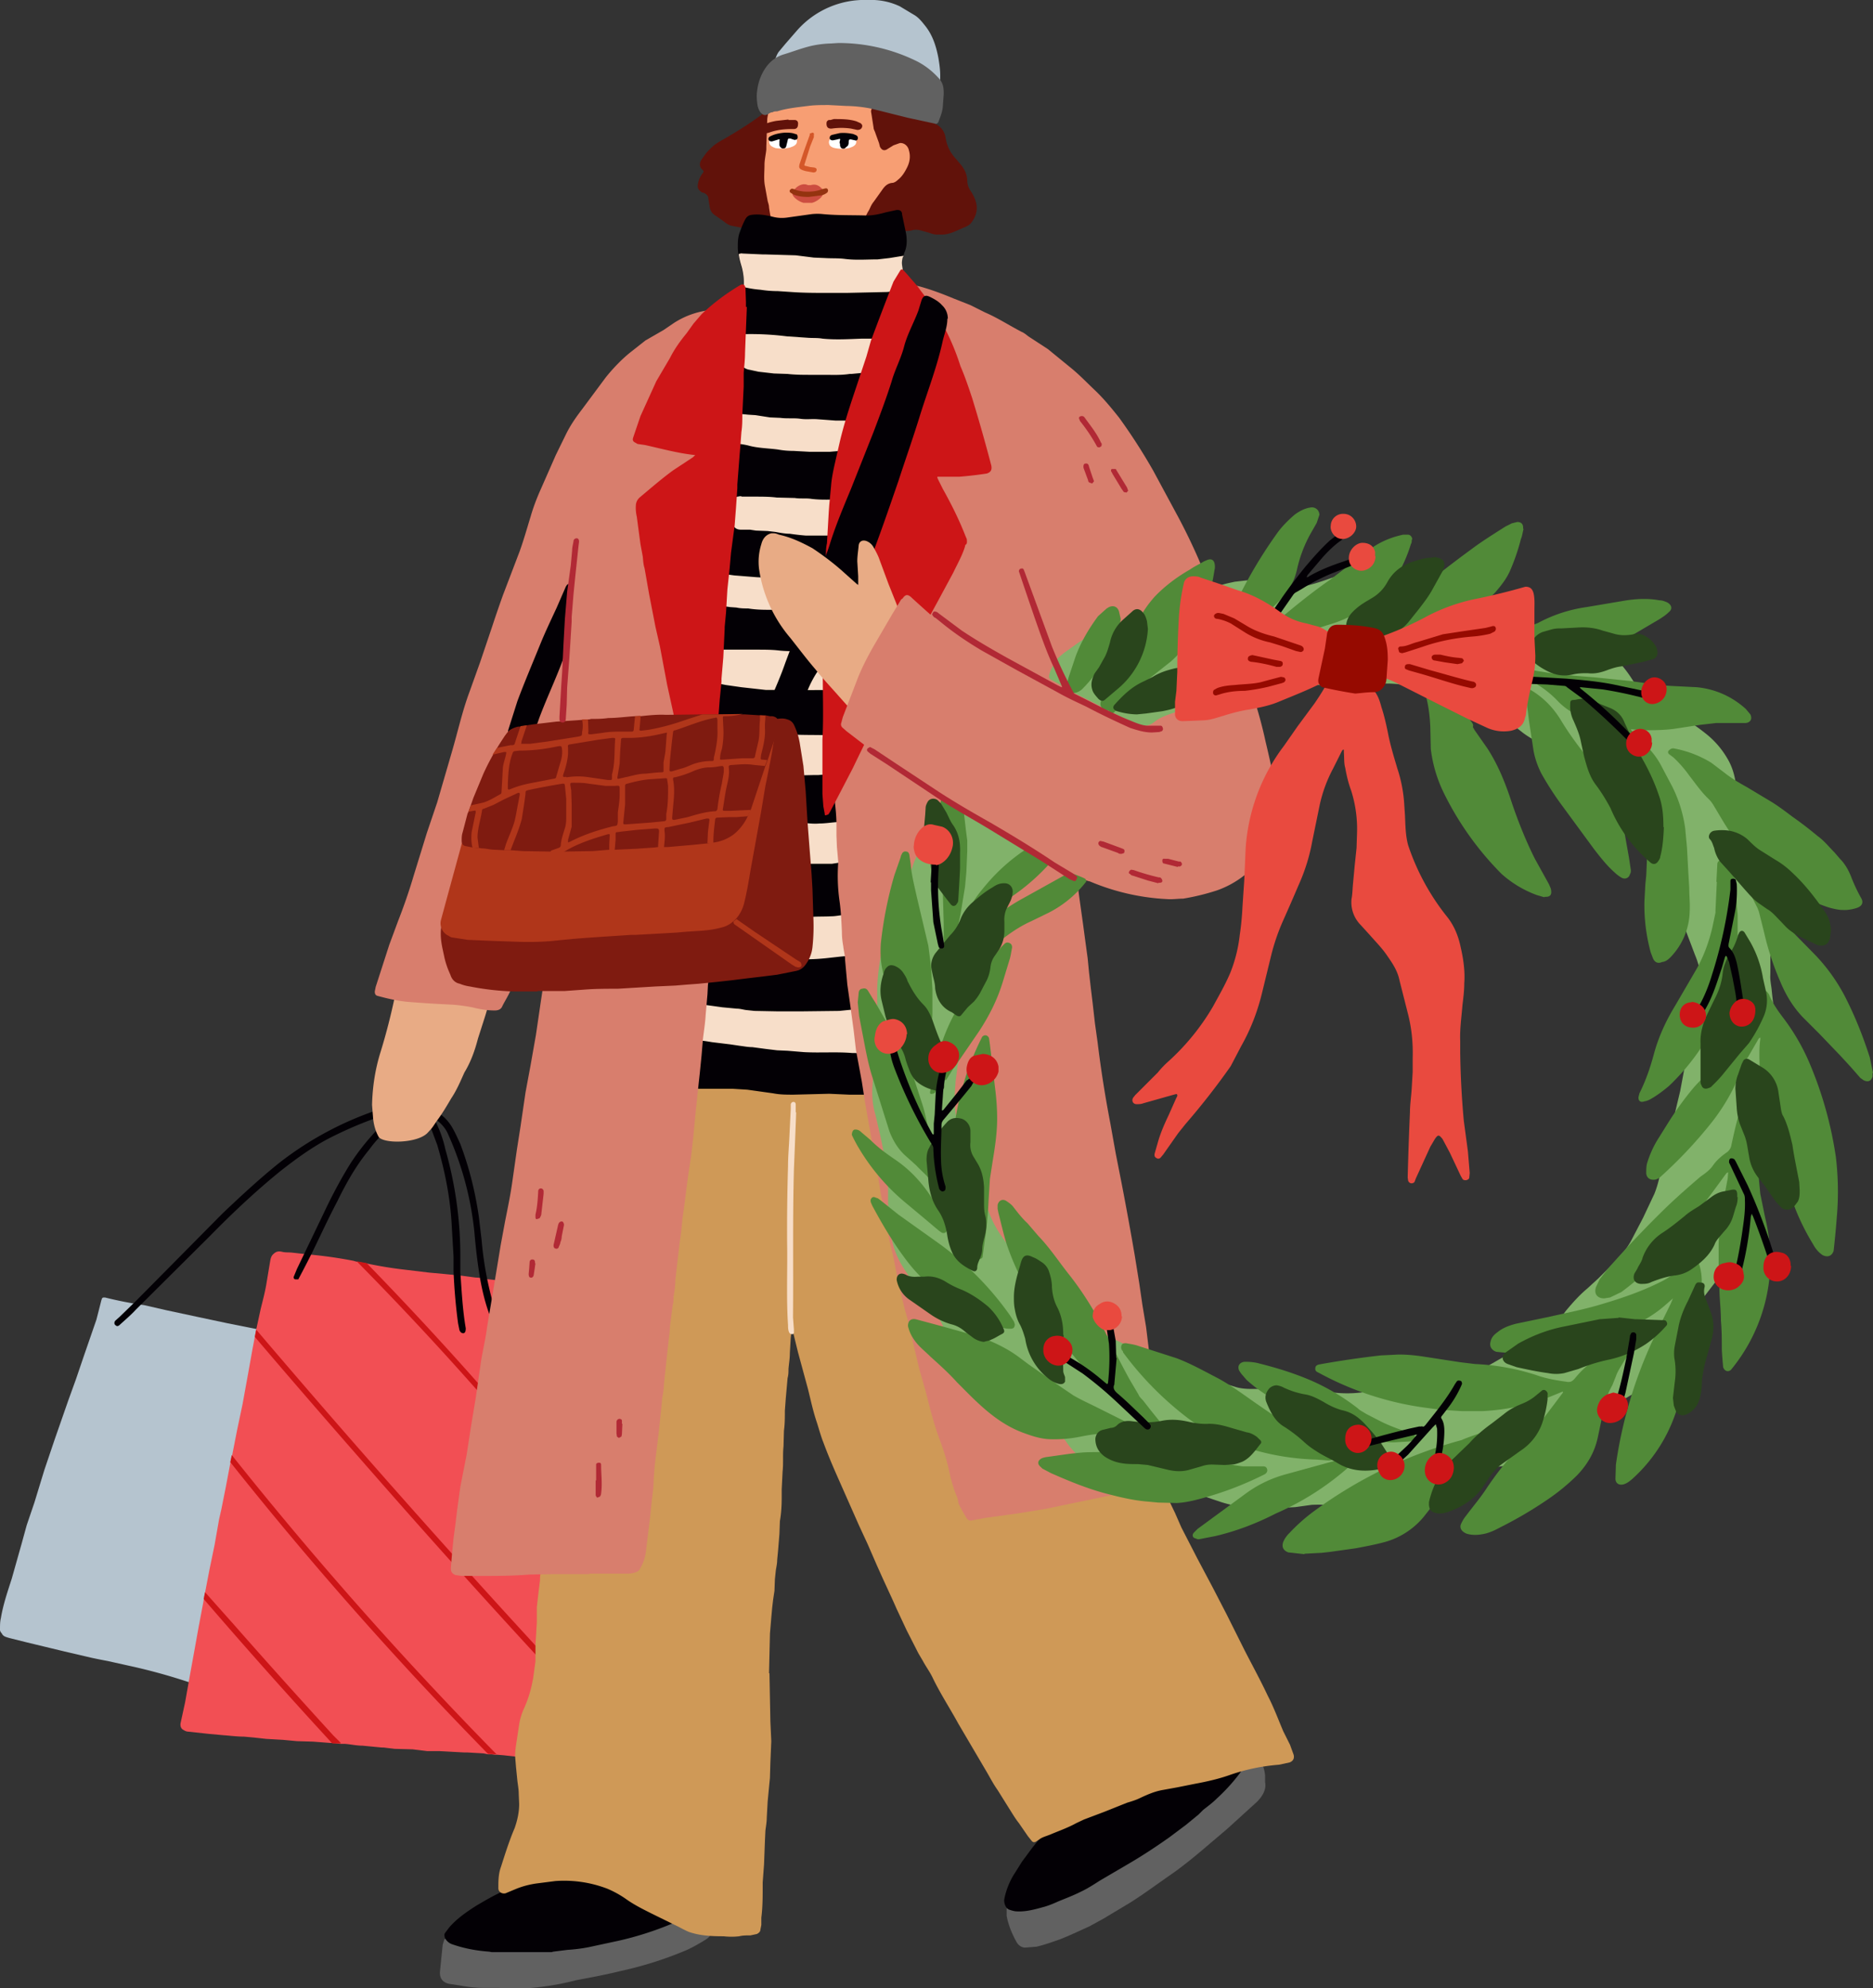 <svg id="Layer_2" xmlns="http://www.w3.org/2000/svg" width="413.8" height="439.2"><rect width="100%" height="100%" fill="#333333" stroke="none"/><defs><style>.cls-1{fill:#f7dec9}.cls-1,.cls-10,.cls-12,.cls-13,.cls-14,.cls-16,.cls-17,.cls-19,.cls-20,.cls-22,.cls-23,.cls-3,.cls-4,.cls-5,.cls-6,.cls-8{stroke-width:0}.cls-3{fill:#616161}.cls-4{fill:#61120a}.cls-5{fill:#518a38}.cls-6{fill:#29451c}.cls-8{fill:#960a00}.cls-10{fill:#cd1517}.cls-12{fill:#d87e6d}.cls-13{fill:#b0361a}.cls-14{fill:#b12935}.cls-16{fill:#b5c4cf}.cls-17{fill:#7f1b10}.cls-19{fill:#fff}.cls-20{fill:#e94a3f}.cls-22{fill:#e8ab85}.cls-23{fill:#030005}</style></defs><g id="Layer_1-2"><path class="cls-16" d="m74.4 301-.6 4-1.2 5-1.5 5.5-1.8 6.2-1.8 6-2.2 7.8c-.6 1.8-1 3.7-1.7 5.5a232.1 232.1 0 0 1-5.7 17.2 110.5 110.5 0 0 1-6.9 14.3c-.7 1-2 1.6-3.4 1.1-2-.7-4-1.5-6.1-2.1a128 128 0 0 0-13.2-3.6l-4.5-1a133 133 0 0 1-3.5-.7l-6-1.4-8.3-2-4-1c-.6-.2-1.3-.3-1.6-1-.2-.2-.4-.5-.4-.8 0-.9 0-1.8.2-2.6.5-3 1.5-5.9 2.4-8.7l2.2-7.8 1.1-4 1.7-5 2.2-7.2 2.3-6.8 3-8.6 1.7-4.7 1.7-5 2.8-8.1 1.1-4.3c.2-.6.2-.6.8-.6a85.8 85.8 0 0 0 8.7 1.7l4.8 1.1 7 1.5 6.6 1.4 8.5 1.7c2.7.6 5.3 1.1 7.9 2l5.2 1.6c.5.2 1 .4 1.3.7.8.4 1 1.1 1 2 .1.2 0 .5 0 .8h.2"/><path d="m138.5 294-.2 4-.3 3.6-.4 4-.4 3.6-.2 2-.2 2-.5 3.8c0 .6 0 1.3-.2 2l-.2 2a883.9 883.9 0 0 0-.7 5.9l-.1 2.3-.2 1.4-.5 4.5-.4 3.6v.7l-.2 1.8-.1 1-.5 3.9-.1 2.1-.3 2.3-.2 1.6-.3 3.7-.5 3.5-.1 2.2-.2 1.3-.6 4.8-.2 1.6c-.1 1.8-.4 3.6-.7 5.5l-.2 1.2c0 .6-.2 1.1-.3 1.6-.3 2-.8 3.8-1.3 5.7-.3 1.4-.8 2.7-1.6 3.9a4 4 0 0 1-2.4 1.6c-.7.2-1.5.3-2.2 0h-.4l-3.2-.3-3.6-.3-3.7-.4-1.3-.1h-.5l-.7-.1h-.8l-1-.2-3.5-.2h-.7l-5.5-.3h-2.7l-3.3-.4h-.2l-3.7-.1-2.5-.3h-.4l-4.2-.4c-1.3 0-2.6-.3-3.9-.4h-1l-1.8-.2H73l-3.9-.3H69l-3.4-.1-3.2-.3h-.1l-3.5-.2-2.7-.3-2.2-.2c-1.5 0-3-.2-4.4-.3l-3.3-.3-4.6-.5c-.4 0-.8-.2-1.1-.4-.6-.3-.7-1-.6-1.5l1-4.6 1.1-6.2 1-5.5.9-5 1-5.3.1-.6.3-1.6 1-5.2 1.1-5.3 1-5.7.5-2.2 1-5 1-5.3v-.2l.4-1.5 1.1-5.6 1.2-5.7 1.2-6.6 1-5.6.5-2.6.3-1.6 1-4.6c.5-2 1-3.9 1.3-5.8l.8-4.8c.1-.5.2-1 .6-1.4.6-.6 1.1-.8 2-.6.7.2 1.5.1 2.3.2l2.7.3 2 .2a96 96 0 0 1 8.8 1.3l.7.2 2.3.4a89.6 89.6 0 0 0 8.7 1.4l5 .6 3.3.3 4 .4 3 .4c1 0 2 .3 3 .4l1.8.2 4.4.6 4 .5 4 .6 4.5.6a58.1 58.1 0 0 1 7.2 1.4l1.7.6c1.5.5 2.2 1.7 2.5 3.2.2 1.2.4 2.4.3 3.7" style="fill:#f24f54;stroke-width:0"/><path class="cls-23" d="m89 244 2.7.4 1.5.2c2.9.3 5 1.8 6.5 4.1.8 1.3 1.4 2.7 2 4 2 5.3 3.3 10.6 4.1 16.1l.6 5.1a76 76 0 0 0 2.5 13.9c.5 1.6 1 3.1 1.8 4.6l.2.9c0 .1 0 .4-.2.5h-.6c-.2 0-.4-.2-.5-.4-.5-.9-1-1.7-1.3-2.6-1-2.6-1.7-5.4-2.2-8.2-.6-3.5-1-7-1.3-10.5a69.8 69.8 0 0 0-6-22 8 8 0 0 0-2.5-2.8h-.2s-.1.1 0 .2a26 26 0 0 1 2.3 6.4 86 86 0 0 1 3.3 24.3v2.8c.3 4.2.5 8.3 1.2 12.4 0 .6-.1 1-.5 1.1-.4 0-.7-.2-.9-.7l-.3-1.5a123 123 0 0 1-1-11.6v-3.2l-.4-6.8c-.3-6-1.5-12-3.2-17.8l-1.5-4c-.4-1-1.2-1.7-2-2.3a2 2 0 0 0-1.8-.3c-1.4.3-2.6.9-3.7 1.6a26.6 26.6 0 0 0-6 6c-2.9 3.5-5.1 7.4-7.1 11.5-1.9 3.6-3.6 7.3-5.4 11a287.2 287.2 0 0 1-3.2 6.2h-.6c-.3 0-.5-.3-.4-.6l.7-1.7 6-12.5c1.7-3.6 3.6-7.2 5.7-10.6A50 50 0 0 1 82 251a24.8 24.8 0 0 1 6.1-5.2v-.2c-.7 0-1.3.2-1.9.3a85.8 85.8 0 0 0-14 5.8c-3.7 2-7.1 4.5-10.4 7.1-5.4 4.4-10.5 9.2-15.4 14.2L30 289.3c-1.1 1.2-2.3 2.2-3.5 3.3-.4.4-.7.4-1 .1-.3-.2-.3-.7 0-1l.9-.8 3.3-3.2L49.2 268c4-3.8 8-7.5 12.2-10.9a73.3 73.3 0 0 1 24.8-12.8l2.9-.4"/><path class="cls-10" d="M75.2 385.1h-1.8A1275.4 1275.4 0 0 1 45 353.2l.3-1.5 6.5 7.3c7.2 8.2 14.5 16.3 21.8 24.3l1.7 1.7M109.8 387.6a851 851 0 0 1-58.6-66.2l-.3 1.5v.1a826.3 826.3 0 0 0 56.9 64.4l2 .1ZM129.8 376l-.3 1.5A2112 2112 0 0 1 82 325c-8.6-9.8-17.2-19.7-25.7-29.7l.3-1.6a2413.2 2413.2 0 0 0 73.2 82.2M134 339.4l-.3 1.8a705 705 0 0 0-54.9-62.6l2.2.4a763.8 763.8 0 0 1 52.9 60.4"/><path class="cls-22" d="M82.2 244c.1-4 .7-7.9 1.9-11.7a137.5 137.5 0 0 0 3.2-12.5c.2-.5.2-.5.8-.4l6.5.5 5.6.7 7.1 1.1c.6.1.7.2.5.7l-.6 2-1.6 5c-.7 2.7-1.6 5.2-3 7.5l-.9 2c-.6 1.3-1.2 2.5-2 3.7-1 1.7-2 3.4-3.2 5-1.1 1.6-.8 1.3-2.1 2.7-2.2 2.2-9.3 2.4-10.7.9-.8-1.4-1.2-3-1.3-4.6l-.2-2.5"/><path class="cls-3" d="M110.4 439.1h-3.6c-1.7 0-3.4-.2-5-.5l-2.6-.4c-1.3-.3-2.1-1.1-2-2.7l.6-5.9.3-1c.1-.3.4-.5.7-.5 1.6 0 3-.7 4.5-1l10.7-2.7 8.3-1.6 5.2-1.1 8-1.4c2-.4 4-.8 5.9-.9 2-.1 4-.4 6-.4s3.8.2 5.7.7c.8.2 1.6.6 2.4 1 1.6 1.1 2.4 3.4 2 5.4a3.4 3.4 0 0 1-1.7 2.4c-1.3.8-2.7 1.6-4 2.2a82 82 0 0 1-14.8 4.7c-3.2.8-6.5 1.4-9.7 2a59 59 0 0 1-16.3 1.9l-.6-.1M279.5 393.7c.3 1.5-.5 3-1.8 4.3l-6.6 6-5.3 4.5c-2 1.7-4.1 3.4-6.3 5-3.2 2.2-6.4 4.6-9.7 6.7l-6 3.6-3.1 1.7c-2.2 1-4.3 2-6.6 2.9-1.7.6-3.4 1.2-5.1 1.6l-2.5.2c-.8 0-1.5-.5-1.9-1.2-1-1.8-1.8-3.7-2.2-5.8V422c0-.6 0-.7.6-.8l.9-.3c2.9-1.7 5.9-3.1 8.7-5l3.2-2.2 8.9-6.2c6-4.4 12-8.9 18.3-12.9 2.7-1.7 5.5-3.5 8.4-5l2.1-1.1 2.5-1c.7-.3 1.2 0 1.7.4.5.3.8.8 1 1.3.4 1 .8 2.2.8 3.3v1.2"/><path class="cls-23" d="m275.1 389.2-.2.4c-.2 1.2-1 2.1-1.7 3a40.6 40.6 0 0 1-4.4 4.7c-1 1-2 1.7-3 2.5l-1 1-2.8 2.3-3.6 2.7c-3.1 2.2-6.3 4.3-9.6 6.2l-5.8 3.4c-1.4.9-2.8 1.8-4.3 2.5-1.6.8-3.2 1.4-4.9 2.1-1.1.5-2.3 1-3.5 1.3-1.8.5-3.7 1-5.6.9-.6 0-1.2-.2-1.8-.4-.7-.3-1.2-1.5-1-2.4.4-2 1.2-4 2.4-5.8l1.5-2.4c1.3-1.7 2.5-3.5 3.9-5l.2-.3c.6-1 1.5-1.8 2.5-2.4l1.4-1c2.2-1.5 4.3-3 6.6-4.3a88.3 88.3 0 0 1 27.3-11.4l2.8-.4h.5c.9-.3 1.7-.1 2.6.1.7.2 1.2.6 1.5 1.3v1.4ZM108.6 431.2l-.5-.1c-2.8-.2-5.5-.7-8.1-1.6-.7-.2-1.3-.7-1.7-1.4-.1-.4-.2-.8 0-1.1l.9-1.2c1.7-2 3.9-3.5 6.1-4.9 1.7-1 3.4-2 5.1-2.8l3.1-1.6 5.1-2.3 1.3-.5c.5-.1 1-.2 1.3.2.1.2.5.2.7.2h4.8l3.9.3c.6 0 1.3 0 1.9.2 1 0 1.9.2 2.8.3l4.1.7c1 .2 2 .3 2.8.6l6.9 1.8 3.8 1.4 1.3.8c.8.7.6 1.3-.1 2l-.8.5c-1.6.8-3.1 1.6-4.8 2.2a71.2 71.2 0 0 1-11.9 3.8l-6.5 1.4c-1.5.3-3.1.5-4.7.6l-3.2.4-.3.1h-13.3Z"/><path d="M170 369.6v.2l.2 10.5.2 4.3-.2 4.7-.1 3.4-.3 3.1-.2 2.1-.2 3.6c0 1-.2 2-.3 2.9l-.1 2.1-.2 5.3-.3 4v.8c0 2.3 0 4.6-.3 7v1.6l-.2 1c0 .5-.4.8-.8 1l-1.4.3c-.8 0-1.7 0-2.5.2a15 15 0 0 1-3.4 0c-2.6 0-5.3-.1-7.8-1a29 29 0 0 1-2-1l-6.1-3c-2-1-4-2-5.8-3.3-1.3-.9-2.6-1.6-4-2.2a26.7 26.7 0 0 0-11.5-1.7l-3.9.5c-1.6.2-3.2.6-4.7 1.2l-2.4 1c-.8.2-1.6-.3-1.6-1.1 0-1.6 0-3.2.6-4.8.9-2.8 1.8-5.7 3-8.5.6-1.7 1-3.5 1-5.3l-.1-2.3c0-1-.2-2-.3-2.9l-.3-3-.2-2.4c0-1.2.2-2.4.4-3.7l.5-3.3c.2-1.3.6-2.5 1.1-3.6 1-2.2 1.6-4.4 2-6.7l.5-3.6V363.4l.3-5V355l.4-3.5.3-2.4c0-.6 0-1.2.2-1.7l.4-5 .8-5.3c.3-1.6.7-3.3.9-5l1.5-7.4 2-9 1.2-5.2c1.4-5.8 2.7-11.6 4.2-17.3l2.7-10.2a350.9 350.9 0 0 1 5-16.7 130.2 130.2 0 0 1 7.3-17.3 38 38 0 0 1 3.8-6.2c2.3-3 5.2-5.5 9-6.8a15.2 15.2 0 0 1 6.5-.8c1.7 0 3.2.6 4.6 1.5.8.5 1.6 1 2.2 1.6l1.1 1.5c.2.3.3.3.6.2l3.1-1 3-.4 5-.5 4.8-.4 3.8-.5h.3c2.8 0 5.5 0 8.3-.2h2.2a43.7 43.7 0 0 1 10.8 1.6 18 18 0 0 1 5.5 3.3c2.7 2.1 4.5 5 6.2 7.9l1.6 3a123.3 123.3 0 0 1 8 20c1.1 3.8 2.4 7.5 3.6 11.2l2.7 8.5 4.3 12.2c1.3 3.4 2.7 6.9 4.2 10.3l2.7 6.1 3.4 7.3 2.8 5.8 1.4 3.2 3.5 6.8 3.5 6.6 3 5.8 4 8c1.7 3.3 3.5 6.6 5.1 10 1.3 2.5 2.3 5.2 3.4 7.8l1.5 3 .8 2.2c.2.8-.1 1.4-.9 1.7l-2.3.5c-3.7.3-7.2 1-10.7 2.2-2.5.9-5.1 1.5-7.8 2l-4 .8-3.3.6c-1.7.3-3.3 1-4.8 1.7-1 .5-2 .8-3 1.1l-5 2-4.5 1.7-1.7.8c-1.8 1-3.8 1.7-5.7 2.5-.7.3-1.5.5-2.2.9l-.9.6c-.4.3-.8.3-1.1-.1l-.8-1-2-2.9c-.8-1-1.5-2.2-2.2-3.3l-2.5-4c-1-1.4-1.8-3-2.7-4.5l-6-10.2c-1.8-3.3-3.9-6.5-5.6-10-.6-1.3-1.5-2.5-2.2-3.8l-1-1.7-2.6-5.1-2.2-4.7-.8-1.8-2.3-5-1.3-2.9-2-4.6-1.9-4.1-4.6-10.4c-1.2-2.7-2.3-5.3-3.3-8-.6-1.5-1-3.1-1.5-4.6-.8-2.4-1.3-4.8-1.9-7.2l-2.2-8.1-1-4.1-.3-.8-.1-.2v.2l-.2 1.7-.2 3.4c0 1.2-.2 2.3-.3 3.5 0 .7 0 1.3-.2 2l-.4 4.5-.2 2.7c0 1.4 0 3-.2 4.4l-.1 3.5c-.2 1.9 0 3.7-.2 5.5l-.2 4v1.8c0 1.8-.1 3.5-.4 5.2l-.1 2.8-.3 3.7-.2 2.1c0 .8-.2 1.6-.3 2.3l-.2 1.9-.1 2.6-.3 2-.2 1.7-.2 2.2-.3 3.6v.2l-.2 8.5" style="fill:#cf9957;stroke-width:0"/><path class="cls-16" d="M179.4 46c-.7-.2-1.5-.3-2.1-.6-1-.4-1.4-1.4-1.4-2.6 0-.9.5-1.3 1.2-1.6.8-.3 1.6-.6 2.4 0h.5c.6-.4 1.2-.4 1.8 0 .6.4 1 1 1.1 1.8.2 1.2-.5 2-1.4 2.4l-2 .7M179.3 37.5c-.5 0-1.1 0-1.7-.2-.6-.1-.7-.3-.7-1v-.5l1.6-5.3.5-2c0-.1 0-.3.2-.4l.6-.3c.3 0 .5.3.5.5v.6l-1.7 6.1v.5c-.3.6-.2.6.4.7h.8l1.4-.2c.5 0 .7.2.7.5 0 .4-.2.6-.5.7l-1.1.2h-1"/><path class="cls-4" d="M207.5 51.8c-.7.1-1.5-.1-2.3-.4l-1.8-.5c-.7-.2-1.4-.2-2 0a5 5 0 0 1-3.1-.3c-.4-.1-.7-.4-1-.7-.2-.2-.3-.4-.1-.7.1-.3.4-.3.7-.2h.5l.2-.2-.1-.2a1 1 0 0 0-.4-.2c-.7 0-1.3 0-1.9.2-1 .2-2 0-3-.2-.6-.2-1.1-.2-1.7 0-.6.2-1-.2-.9-.9v-.1c.7-1 .3-2 .4-3l.2-2.5.7-6 .8-4.9c0-.6 0-1-.2-1.6l-.7-2c-.3-1-.6-2-.5-3 0-.7.5-1 1.3-.9l1.5.4c2.5.9 5 1.4 7.6 1.9 1.2.2 2.4.6 3.6 1 .6.1 1.2.5 1.8.8a4 4 0 0 1 1.8 2.8c.3 1.8 1 3.3 2.3 4.7l1.1 1.3c.8 1 1.3 2 1.4 3.4 0 1 .3 1.8.9 2.6.4.7.8 1.4 1 2.2.5 1.8 0 3.3-1.1 4.7-.3.4-.9.7-1.4.9l-2.3 1c-1 .4-2 .7-3.3.6M171 34.6v7.6c0 1.4-.2 2.8-.6 4.2-.5 1.4 3.3 3.7 2.2 4.7-.8.6-6.3-.4-7.2-.5l-3.6-.7c-.7-.1-1.3-.5-1.9-1l-2-1.4c-.6-.4-1-1-1.1-1.8l-.3-1.8c0-.6-.4-1-1-1.3-.2 0-.5-.1-.7-.3-.5-.4-.8-.9-.6-1.6.1-.9.5-1.7 1-2.4.3-.3.3-.5 0-.8-.8-.7-.7-1.6-.1-2.4.5-.7 1-1.5 1.7-2.1.9-1 1.9-1.6 3-2.2 2.6-1.5 5.2-3.1 7.7-4.9l1.9-1.4c.3-.3.6-.3 1 0 .4.5.8 1 .7 1.8v3.2l-.1 5.2"/><path d="M186 50h-2.5c-2.5-.4-5-.2-7.5-.2l-1.3.1c-1 .1-2 0-3-.4-.4-.2-.5-.1-.4.4v.3c.1.4 0 1-.1.9l-.4-.8a41 41 0 0 1-.9-4.5c0-.5-.2-1-.3-1.4l-.6-3.3c-.3-1.6-.1-3.1-.1-4.7 0-1.1.3-2.3.4-3.4v-.6l.2-5.8c0-.7.2-1.3.3-2 .1-.4.4-.7.9-.8l4-1 2.9-.6 2-.2 2.6-.2 3 .3 1.8.2 3.5.5 2.3.7c.2 0 .3.2 0 .3-.4.4-.4.8-.3 1.2l.5 3.2c0 .4.3.8.4 1.2l.8 2.2.2.8c.4.8 1 1 1.7.5l1.3-.8 1.4-.5c.9-.1 1.8.6 2 1.6.4 1.3.2 2.6-.4 3.8-.5 1-1.1 2-2 2.7-.4.4-.9.7-1.3.7-1 .1-1.6.7-2.1 1.4l-2 2.8c-.5.6-.7 1.2-1 1.8l-.3.5c-.4.8-.8 1.5-1 2.2-.2.3-.3.5-.7.6l-2 .2h-2Z" style="fill:#f79e73;stroke-width:0"/><path class="cls-23" d="M199.9 203.3a341.5 341.5 0 0 1 0 21.5 154.5 154.5 0 0 1-1.2 13.4l-.5 2c-.4.8-1 1.2-2 1.4l-1.6.2h-7l-4.4-.2-7.9.2c-1.5 0-3 0-4.5-.3l-5.7-.8-3.2-.2h-8.5c-.3 0-.5 0-.8.2-.4.4-.8.4-1.2 0-.6-.8-1.1-1.4-1-2.5l.2-4.3a232.4 232.4 0 0 1 .4-4.3v-1.5l.3-3 .1-1.2.5-5.2c0-.8 0-1.7.2-2.5l.4-5.4.2-2 .1-1.4.7-7 .7-7.3.4-3.8.2-3.3v-.7l.7-6.6.3-4.5a251.3 251.3 0 0 1 .6-5.7l.1-1.7.4-3.5.4-4.5a80.5 80.5 0 0 0 .4-8v-.5l.1-3v-.6l.2-2.4v-.7l.4-6c0-1.1 0-2.2.2-3.3l.2-3.7.2-2.3.8-8.3.5-5 .1-1.8.3-2.2.3-3.4.3-4 .4-3.5.2-2.2.2-1.8.5-4.8V91l.4-3.9.5-4.6.1-2 .2-4.5v-2.2l.1-5.9a49.7 49.7 0 0 1 .3-4.4c.2-1.5.1-3-.4-4.4a15.8 15.8 0 0 1-.8-4.3c0-1.2 0-2.3.4-3.4s.8-2.2 1.4-3.2c.3-.4.6-.6 1-.7 1.7-.3 3.4 0 5 .4 1.2.3 2.3.3 3.5.1l5-.7a12 12 0 0 1 2.6 0c3.2.3 6.3.2 9.5.3 1.5 0 2.9-.3 4.3-.7l2.3-.5c.8-.1 1.3.2 1.3 1l.9 4.3c.2 1.4.2 2.8-.4 4.1l-.2.7-.1.2c-.3.6-.3 1.2-.2 1.9.3 1.5.2 3-.2 4.5l-.4 1.1-.6 2.2c-.2.7-.4.8-1 .7l-.4.1-1.6 3a4 4 0 0 0-.2 1.1l-.4 3.5v.5l-.8 5.9v.7c-.4 3.7-.3 7.3-.2 11v1a63 63 0 0 0 .3 7l.5 7.6.1 1 .3 3.2.3 4.3.6 7.4.2 4.3.2 3.8.2 3.6.5 5.4c0 1.6.2 3.1.3 4.7l.4 4.9.2 3 .3 3.2.1 2.3.3 4.3.2 4.2.2 4.4.3 6.2.2 5.5.3 8.5.3 10.6"/><path class="cls-1" d="M199.5 56.7c-.2.6-.3 1.2-.2 1.9.3 1.5.2 3-.2 4.5 0 .4-.2.8-.3 1.1a209.8 209.8 0 0 1-2.8.3l-9 .2h-4c-2.7 0-5.5 0-8.2-.2l-3-.2c-1.3 0-2.5-.1-3.8-.3-1.3-.1-2.5-.3-3.7-.6.1-1.4 0-2.8-.4-4.3-.3-1-.6-2-.7-3 .2 0 .5-.2.8-.1l4.5.2h.6l6.7.2 4 .5 2.4.1c1.5.1 3 0 4.5.2 2.4.3 4.8.1 7.2.1l2.6-.3 3.1-.5v.2M160.2 202c2.3 0 4.5 0 6.8.2l3.9.1c1.7.2 3.5 0 5.2.1l2.4.2c1.7-.2 3.4-.1 5.1-.2 1 0 1.8-.2 2.8-.3 1.1-.1 1.7.2 2.1 1.3.2.6.7.6 1 .6a3 3 0 0 1 2 .7c.4.3.6 1.1.4 1.7-.1.6-.7 1-1.4 1h-.8c-.8 0-1 .5-.6 1.2l.3.7c.1 1-.4 1.7-1.5 1.8l-2.2.2-2.7.3a45 45 0 0 1-5.3.3c-.9 0-1.8 0-2.7.2l-1.4-.1h-3.4l-3.7-.4h-.2l-4-.1-4-.3-4.3-.2c-1 0-2-.1-2.8-.5-.4 0-.7-.3-1-.5-.7-.7-.4-2 .6-2.4.7-.3 1.4-.2 2.2-.1h1.2v-.6c-.1-.5.5-1.5 1.2-1.7.4-.2.9-.2 1.3-.3.3 0 .3 0 .2-.2-.8-1.4 0-2.6 1.4-2.7h2M188.3 232.6c-3.6-.3-7.1 0-10.7-.2l-3.6-.3-2.3-.1-2.5-.3-3-.4c-1 0-1.9-.2-2.8-.3l-2-.3-4.1-.5c-1.2-.2-2.4-.4-3.6-.4-1 0-2 0-3-.2-1 0-2-.7-2.1-1.6-.2-1 0-1.8.8-2.4.5-.4 1.2-.4 1.9-.4h1c.3.1.5 0 .8-.2.6-.3.8-.7.8-1.4-.1-1 .7-1.4 1.6-1.6h.5l3.6.5 3.2.3c.7 0 1.3.2 2 .3l1.9.2 5.2.1h5l8.5-.1 3-.3c.5 0 1.3.4 1.6 1 .2.6 0 1.3-.6 1.7l-.3.2c-.1 0 0 .1 0 .2l.9.3c.7.4 1 1.2.6 2l-.1.3c-.2.2-.2.5 0 .7.5.4.8 1 .7 1.7l-.3.6c-.5.6-1.1 1-2 .9h-.6M194.6 74.8l-.1.5-.7 5.9v.7l-1.8.3c-.6 0-1.2 0-1.8.2l-2.1.2h-.4c-1.9.3-3.7.2-5.6.2h-2.9c-1.7 0-3.5 0-5.2-.2l-3-.1-3.5-.4-1.8-.4c-.7-.1-1.4-.4-1.8-1a129.2 129.2 0 0 0 0-6.9h1a64 64 0 0 1 9 .5l4.4.3c1.1.1 2.3 0 3.4.2 3 .3 5.9.1 8.8 0h4M180.2 190.8h-3.1c-3.3-.3-6.7 0-10-.2l-3-.3-3.6-.3-2.2-.3-2.4-.1c-.8 0-1.6-.3-2.3-.7-.6-.4-.8-1-.7-1.7 0-.6.4-1 1-1.2h1.3l.6.1c.3 0 .5 0 .5-.4 0-.7.3-1.3 1-1.6.2 0 .2-.2.1-.4v-.2c-.4-1.2.3-2.2 1.6-2.2h4.5c2 .2 4.1 0 6.2.2l4.8.1c1.1.2 2.3 0 3.4.2 1 .1 2.1.2 3.1.1 1.3 0 2.5-.2 3.8-.3h1.5c.5.1.8.5 1 1 .1.4.2.9-.2 1.2l-.3.3c-.2.2-.3.3 0 .5.7.3 1 .9 1 1.6 0 .8-.5 1.2-1 1.5-.5.3-.6.3-.5.7.2 1-.3 1.9-1.2 2.2l-1.3.2h-3.6M170.3 171.4h-2c-1.5 0-2.8 0-4.2-.2a88.4 88.4 0 0 1-8.5-1c-.7-.2-1.5-.5-2.1-.9-.9-.4-.9-1-.7-1.8 0-.6.8-1.1 1.4-1 .5 0 1 0 1.5.2l1.9.3c.5 0 .5 0 .4-.5 0-.4 0-.8.2-1.1.3-.4.1-.6-.1-.8-.4-.2-.6-.6-.8-1-.7-.9.4-2.2 1.3-2.2.8 0 1.6 0 2.4.2l4.2.3 3.8.3H174.3c2.8.2 5.6.1 8.5.2l2.6-.2c.2 0 .5 0 .8.2 1 .5 1 2 .1 2.5l-.3.2c-.3 0-.3.2-.1.4.6.7.5 1.4 0 2.2l-.1.2c-.5.2-.6.6-.5 1.2.1.7-.6 1.5-1.3 1.8l-.8.1-2.4.2h-.9l-9.6.2ZM185 152.6c-2.7-.3-5.3-.1-8-.2h-7.8l-2.7-.3-2.7-.3-3.5-.5a159 159 0 0 1-6.8-1.5c-.8-.3-1-1-1-1.8.1-.4.4-.7.7-.9.6-.2 1.1-.4 1.7-.3l2.7.5h.4c.3-.2.3-.4 0-.5l-.7-.5c-.8-.8-.5-2.5.8-2.8.6 0 1-.2 1.6 0h7.5c1.7 0 3.4 0 5 .2 2.9.3 5.8 0 8.7.2h1.2l.8.1c1-.2 2.1-.2 3.2 0 .3 0 .7 0 1 .2.7.1 1.2.7 1.2 1.2 0 .9-.2 1.3-1 1.6-.4.1-.6.3-.6.7.1.4 0 .7-.3 1-.1.2-.1.4.2.5.8.4 1 1 1 1.8-.1.5-.4.9-.8 1.1-.6.4-1.2.5-1.8.4M181.7 118.3H178a52 52 0 0 1-3.5-.4c-1 0-2.1-.2-3.2-.4l-1.7-.2-2.6-.1-1.3-.2h-2c-.8 0-1.4-.3-1.7-1 0-.4-.3-.5-.7-.6l-2-.8c-.5-.3-1-.7-1.1-1.3-.4-1 .6-2.5 2-2.2.4 0 .7 0 1-.4 0-.2.3-.3.6-.5l1.1-.5c.3 0 .7-.2 1 0h2.7c1.7 0 3.4 0 5 .2l4 .1c1.2.2 2.5 0 3.7.2 2.5.3 5 .1 7.5.1 1.1 0 2.3-.3 3.4-.4l2-.2 2.5-.1c.7 0 1.2.4 1.5 1 .2.6 0 1-.3 1.5-.6.6-1.3.8-2.1.9l-1.7.1c-.3 0-.7.8-.5 1l.2.1h.8c.7 0 1.3.4 1.5 1 .3.7 0 1.5-.8 2-.6.4-1.4.5-2.2.6l-3.1.3h-.2l-4.4.2h-1.6M193 96.6c0 .5.2 1 0 1.4 0 .5-.5.9-1 1-.3.2-.7.3-1.1.3h-1.5c-1.2 0-2.5.1-3.7.3h-.1l-2.3.2h-4.4l-3.6-.2c-1.2 0-2.3-.1-3.4-.3-2.2-.3-4.5-.3-6.6-.9a18 18 0 0 0-2.5-.4l-.8-.1a6 6 0 0 0-1.4 0c-.9.1-1.6-.5-1.7-1.5 0-.5 0-1 .5-1.3v-.6c-.6-.6-.8-1.3-.4-2 .5-.9 1.2-1.2 2-1.2a15.5 15.5 0 0 1 2.3.1l2 .2 1.6.1 3.2.5 2.3.1c1.5.2 3 0 4.4.2 1.3.2 2.6 0 3.8.1l4 .3h8.9v1l.1 2.5h-.5c-.2 0-.2 0-.1.2M172.9 134.7h-2.3c-1.8 0-3.5 0-5.3-.3-.8 0-1.7 0-2.6-.2l-1.4-.1-5.9-.8a3 3 0 0 1-1.8-.8c-.5-.6-.6-1.5.1-2 .6-.3 1-.8 1.3-1.2.2-.3.2-.4 0-.6-.5-.8-.4-1.4.4-2l.8-.2h1.6l4.4.6 5 .4 4.3.2c4.8.3 9.6.1 14.4.1H191.7c1.5.5 1.9 1.7.8 2.6-.4.4-.6.7-.8 1.2-.3.8-1 1.3-2 1.5-1.1.3-2.3.5-3.5.6l-3.8.5-2.2.2-2.6.2H172.9"/><path class="cls-12" d="M282.2 178.3c0 1.7-.2 3.3-.5 5-.7 2.5-1.8 4.8-3.5 6.8a21 21 0 0 1-9.4 6.6 51.1 51.1 0 0 1-7.4 1.8c-1.2 0-2.4.2-3.6.1a50 50 0 0 1-17-3.9c-1-.2-1.7-.6-2.5-1-.4-.1-.5 0-.4.4l.7 5.2.7 5 .4 3 .6 4.4.3 3.1.4 3.5.4 3.3.5 4.4.6 4.3a262.5 262.5 0 0 0 2.8 17.8l1.2 6.7 1.3 6.6a732.5 732.5 0 0 1 2.9 15.9l1 6.2.7 4.8.8 4.8.6 4.9.7 3.8.7 4.4.8 5 .8 4.6a589.2 589.2 0 0 1 1.5 10.1c0 .7-.2 1.2-.8 1.4l-1.6.4-9 2.3-9.7 2-6.2 1.3-6.2 1-7.2 1-2.7.5c-.7.2-1.1 0-1.5-.7l-.7-1.2c-.4-.7-.8-1.4-1-2.1 0-.6-.3-1.2-.5-1.7-.7-1.8-1.2-3.7-1.6-5.6-.5-2.2-1.2-4.4-2-6.5-1.3-3.5-2.2-7.1-3.1-10.7l-1.4-4.9-1.4-5.9c-.5-2.3-1-4.6-1.7-6.9-.9-3.5-1.7-7.1-2.4-10.7-.3-1.9-.9-3.7-1.2-5.5l-.8-4.3-1-5.4-1-6.2-1.5-8.4-1-5.7-.7-4.5-1.3-7-.5-4.3-.8-5.9-.6-4.2-.5-5.5c0-1-.3-2-.4-3-.2-1.1-.3-2.1-.3-3.2-.1-2.2-.2-4.4-.5-6.6a39.7 39.7 0 0 1-.3-8.8l-.3-3.3-.1-2.5v-2.4c0-1.9-.2-3.7-.4-5.5l-.1-3.5v-14c0-1.9.2-3.8 0-5.6v-13.3l.2-4.2v-.2l.2-5 .3-3.3v-.4l.2-5.9c0-1.8.2-3.6.4-5.3l.2-2.4c.2-3 .3-5.8 1-8.6l.7-5.3c.2-1 .5-2.1.6-3.2l.8-4.1c.3-1.7.8-3.4 1.2-5l1.8-6.2.5-1.6 1.5-5c.6-2.1 1.3-4 2.2-6l2-4.4.4-.8c.4-.8 1-1 2-.8l2.8.7c2.5.7 4.9 1.6 7.3 2.6l3.8 1.5 3.2 1.6c2.8 1.2 5.4 2.9 8.1 4.3.5.2 1 .6 1.5 1l4.3 2.8 4.9 4c2 1.6 3.7 3.4 5.5 5.1 2 1.9 3.7 4 5.3 6a127.3 127.3 0 0 1 7.6 11.8l5.5 10.2c1.6 3 3.1 6.1 4.5 9.3a996.5 996.5 0 0 1 8.8 21.3l2 5.4c1.7 4.5 3 9 4 13.6a312 312 0 0 1 1.8 8c.3 1.2.4 2.5.5 3.8l.2 2.8M130.2 347.7h-7.8l-5.4.1c-5 .4-10 .3-15 .3l-1.4-.2c-.7-.3-1-.7-1-1.5l.3-3.6.3-3 .4-3 .4-3.3.7-5.1 1.4-7.1 1-6.5 1-6 1.2-8.3c.4-2.4 1-4.9 1.3-7.3l1-6 1-6 1-6.1 1-5.4c.6-3 1.2-5.9 1.6-8.8l1-7 .8-5.1 1.1-7.5 1.1-5.9 1.2-6.8 1.1-7.5 1-6.6.6-4.5 1-6.4.8-4.3.6-4.5 1-5.8.4-3.7.7-4.7.6-3.9.4-3.3v-.2l-.2.2-.8 2.4c-.8 2.6-1.7 5.3-2.4 8l-1.9 7.1-2.8 10.6-2.2 7.5c-1 3.2-2.2 6.3-3.4 9.5-.5 1.3-1.3 2.5-1.9 3.7-.3.8-1 1-1.7 1-1.8 0-3.4-.3-5-.7-1.6-.3-3.1-.5-4.7-.6a266.3 266.3 0 0 1-9.5-.6c-2.2-.2-4.4-.7-6.6-1.3-.5-.1-.7-.4-.7-1l.2-1 3-9.3 2-5.4a121 121 0 0 0 3.4-9.9l2.9-9.4 2.3-6.8 3.2-11c1.3-4.4 2.3-9 3.9-13.3l2.4-6.7 2.6-7.7a286 286 0 0 1 2.4-7l3.7-9.7c.9-2.5 1.6-5 2.4-7.6.6-2.1 1.4-4.2 2.3-6.2l3.3-7.5 2.3-4.7c1-2 2.2-3.7 3.5-5.4l5.2-7c1.6-2 3.5-4 5.5-5.6l3.3-2.6 4-2.3 2.2-1.5a18.4 18.4 0 0 1 7.3-2.8c.4 0 .6.1.8.5.3.7.5 1.5.4 2.4l-.1 17.2-.2 8.4-.1 10.1c0 3.1 0 6.2-.2 9.3-.2 5.2 0 10.3-.1 15.5 0 2.6 0 5.2.2 7.8l.1 4.4.2 3.8.1 4.8.2 3.6.1 5.4.3 4.1v.3l.2 9.9v16.2l-.3 3.6v4l-.3 4.2-.2 3-.3 6.2-.5 4.3-.1 2-.4 4.6c-.1 1.8-.4 3.6-.6 5.3l-.3 3.6-.4 4-.2 1.8-.6 5.7-.2 2-.4 4.2-.5 4.5-.6 3.9-.4 3-.5 4-.4 2.8-.3 3-.3 2.2-.6 5-.4 3.6c0 1.3-.2 2.5-.4 3.7 0 .6 0 1.2-.2 1.9l-.6 4.7c0 1.1-.2 2.1-.3 3.2l-.6 5.5-.4 3.8c0 1-.2 2.2-.4 3.2l-.2 2.2-.5 4.8-.4 3.4-.4 3.2-.2 1.9-.2 2.8c0 1.4-.2 2.8-.4 4.3l-.4 4-.5 4-.4 3.3a9.5 9.5 0 0 1-1.3 3.8c-.1.3-.4.5-.7.7a6 6 0 0 1-2.5.4h-8Z"/><path class="cls-10" d="M181.7 170v-6.6c.3-5.6 0-11.1.1-16.7v-8.4l.4-10 .2-3.4v-.9c.1-1.4 0-2.7.3-4l.4-7 .1-1.4.4-4.2c.1-1.5.4-3 .7-4.4l1.3-5.7c.8-3.3 1.8-6.5 2.9-9.8l2.9-8.7 1-3.5a812.9 812.9 0 0 1 5-13.1l1.4-2.3c.3-.5.5-.5.9-.1l.9 1c1 1.2 2 2.2 2.8 3.4a52.9 52.9 0 0 1 8.8 16.7c1 2.3 1.8 4.7 2.6 7.1a372.5 372.5 0 0 1 4.2 14.8c.2 1-.1 1.5-1 1.8a85.8 85.8 0 0 1-6 .7h-4.5c-.5 0-.5 0-.3.5l1.1 2.2c1.9 3.4 3.6 6.8 5 10.4l.3.7c0 .4.1.8-.1 1.1-.2.1-.3.3-.3.5-.6 2-1.7 3.9-2.6 5.8l-3.4 6.3-6 11-3.2 6.2-8.3 17-1.3 2.7-2.6 5-2.2 4.2a6 6 0 0 1-.6 1l-.6.2c-.2 0-.2-.2-.2-.4l-.3-1.6-.2-2.7V170ZM165 67.8l-.3 7.5-.1 2.7c0 1.5-.2 3-.3 4.4v3l-.3 6.2c0 1.3 0 2.5-.2 3.8l-.2 2.7-.2 2.4-.5 6.5v.8l-.3 4.4-.3 3.9-.8 6-.3 3.4-.5 4.7-.3 5.1-.3 3.2v.4l-.3 6.3-.4 4.7v.7l-.4 4-.3 4-.3 2.6v.7l-.4 5v.4l-.2 4.2-.3 2.5v.3l-.2 4.4c0 1.3 0 2.7-.2 4 0 1.1-.3 2.2-.4 3.2v.3c-.2.2-.3.6-.5.6-.4.1-.6-.2-.7-.5l-.6-1.6c-.5-1.6-1-3.2-1.3-4.8l-1.9-9-1.8-8.2-2.5-11.4-1.6-8.5-1-4.4-1.4-7.2-1-5.7c-.3-.9-.3-1.8-.4-2.6l-.5-2.7-.5-3.7-.3-2.3c-.2-.9-.3-1.8-.2-2.8.1-.6.3-1 .8-1.5 2.4-2 4.8-4.1 7.4-6l4.4-2.9.3-.3.2-.2h-.2c-3.7-.4-7.3-1.4-10.9-2.2l-1.4-.2c-.3 0-.5-.2-.7-.3-.6-.3-.7-.6-.5-1.2l1.6-4.7 3.5-7.7 3-5.1c1-2 2.3-3.8 3.7-5.5l1.5-2.1 1.8-2.1a48.1 48.1 0 0 1 8.5-6.4c.7-.4 1.1-.1 1.2.7l.1 3v1.1"/><path d="M300.4 333.8h-.2c-1 0-2-.4-2.9-.7-2.4-.7-5-.8-7.5-.7l-3.6.5-1.8.1c-2.2.2-4.5.3-6.7.2-2.8-.2-5.5-.6-8.2-1.5l-8.3-2.8c-2.3-.7-4.6-1.4-7-1.7a77 77 0 0 1-7.2-1.4c-2.2-.6-4.4-1.3-6.3-2.4a17.5 17.5 0 0 1-5.2-5 5 5 0 0 0-2.6-2 29.8 29.8 0 0 1-7-3.4c-1-.6-2.2-1.2-3.2-2l-4-3a22.8 22.8 0 0 1-9.5-13 26 26 0 0 0-3.6-6.6l-4.3-5.8c-1.5-2.1-2.9-4.3-3.7-6.7-.5-1.5-.7-3-1-4.5-.2-1.3-.2-2.7-.3-4-.2-2.4 0-4.8-.2-7.2a109.2 109.2 0 0 0-1.7-9.7l-1-4.3c-.7-2.3-.8-4.6-.6-6.9 0-1 .3-2 .4-3.1l.6-4c.2-1.4.4-2.9.3-4.4l-.3-3.9v-5.7a46.7 46.7 0 0 1 2-11.8c.2-1 .6-1.9 1-2.8l.8-1.7c1.4-2.6 2.3-5.4 3.2-8.2.6-1.6 1-3.2 1.8-4.7.6-1.1 1.3-2.1 2.1-3 1-1 1.8-2.1 2.6-3.2l2.5-3.4c.4-.5 1-.6 1.7-.4 2.3 1 4.6 1.8 6.7 3.2 1.8 1.2 3.7 2.2 5.5 3.3.8.4 1.6 1 2.4 1.7.8.7 1 1.8.4 2.8l-2.2 4-2 3.8c-1.1 2.1-1.8 4.4-2.6 6.6l-1.5 5a54 54 0 0 1-3.5 8.4 17 17 0 0 0-1.7 4.6l-.2 2-.3 3.5-.2 2.2-.4 2.8-.4 3-.4 3.1v.2l-.2 2.7a34.2 34.2 0 0 0 1.4 9.8 19 19 0 0 0 2 4.5c1.3 2.2 2.2 4.5 2.8 7l1.1 3.8a24.5 24.5 0 0 0 4.3 7.7l5.2 5.1 3 3.5c.9 1 1.5 2 2.2 3 .8 1.3 1.9 2.4 3 3.4a32.8 32.8 0 0 0 4.7 3.4l8 3.9 3 1.7 3 1.6 3.2 1.5c1.4.7 2.8 1.1 4.3 1.4 1.9.4 3.7.8 5.5 1.5l5.5 1.7c1 .3 2.2.4 3.4.4h5.5c2 0 3.9 0 5.8.2 1.4 0 2.8.3 4.3.4l2.6.2a26 26 0 0 0 8.8-.5l5.9-1.1a33 33 0 0 1 5.6-.5l3.7-.3c1.2 0 2.3-.2 3.5-.5 1.7-.4 3.3-1.2 4.8-2l4-2.3 7.7-4.4c1.3-.8 2.5-1.8 3.8-2.7 1.4-1 2.4-2.3 3.4-3.7 1.5-1.8 3-3.5 4.8-5l2.4-2.2 4-4c1.4-1.5 2.6-3 3.5-4.8l2.4-4.6 2.5-5.3c.6-1.5 1-3 1.3-4.6l1.6-6.8c.4-1.5.9-3 1.2-4.6l1.6-6.7 1.5-8c.6-3.7 1.5-7.3 2.4-11 .6-2.1.8-4.4.6-6.6a17 17 0 0 0-1.2-4.4l-2.8-7.4-1-4.1a19 19 0 0 0-2.1-4.7l-2-3.5c-.8-1-1.5-2.2-2.4-3.1l-2.4-2.6c-1-1-1.7-2.2-2.2-3.5l-.7-2.4c-.8-2.4-2.2-4.3-4.2-5.8l-3.2-2.8-4.1-3.2a16 16 0 0 0-2.3-1.4c-1.8-1-3.5-1.8-5.3-2.6a21 21 0 0 1-3.3-2l-3.7-2.9-1.4-1.1a11 11 0 0 0-6-3l-3.5-.5a49 49 0 0 1-4-1c-2.2-.5-4.3-1.2-6.5-1.8-1.6-.4-3.1-.6-4.7-.6-1.3 0-2.6-.2-3.9-.1l-5 .1c-1 0-2 0-3 .2-2.2.3-4.6 0-6.9 0l-5.4-.2-2.8.1-1.6.2c-1.5.1-2.9.7-4.3 1.3L268 155a26 26 0 0 1-5.1 1.5c-2 .4-4 1-5.9 1.8-.7.3-1.4.7-2 1.2-1.3 1-2.7 1-4.1.3l-3.3-1.5-7.8-4c-2.2-1-4.3-2.3-6.4-3.5l-1.3-.7c-.3-.2-.4-.6-.3-1 .2-1 .7-1.7 1.1-2.6.5-1 1.4-1.6 2.2-2.3l2.4-1.7c2.6-2 5.5-3 8.6-3.9l6-1.2a27.3 27.3 0 0 0 9.8-4 48 48 0 0 1 6.5-3.6c1.4-.7 3-1 4.4-1.3l2.6-.3c1.1 0 2.3.2 3.5.4 1.5.4 3 .8 4.5 1 1.1.2 2.3.2 3.4.1 3.1-.4 6-1.6 9-2.6 2.2-.9 4.5-1.7 6.8-2 1.5-.3 3-.4 4.5-.2 1.4.2 2.8.4 4.1.8l2.7 1c2.2 1 4.6 1.6 7 2.1 2 .5 4 .7 5.9 1.4 1.1.4 2.2 1 3.2 1.7l3 2.3 2.4 2c.8.8 1.6 1.4 2.5 2 1.2.7 2.5 1 3.9 1.4l6.6 1.2 3 1c2 1 4 2.2 5.6 3.8 1.6 1.5 2.9 3.3 4 5.1.9 1.5 2 2.7 3.4 3.7s2.8 1.7 4.3 2.5c2.9 1.4 5.6 3.1 8.1 5.1a19.4 19.4 0 0 1 4.8 5.5c1.2 2 1.7 4 2 6.3l.7 4.4c.3 2.2.5 4.3 1 6.4l2 5.8c1.4 3 2.6 6 3.3 9.2l.5 3.7c.3 1.5.3 3 .2 4.4-.3 2.7-.1 5.4-.2 8 0 1 .2 1.9.3 2.8a108.5 108.5 0 0 0 1.6 10.8l.3 3.6.2.4v3.4l-.2.2a39.3 39.3 0 0 1-2 10.4l-2.7 7.8a34 34 0 0 0-2 8.8l-.3 3.2-.6 3.5-1.2 4.5c-.7 2.2-2 4.1-3.6 5.8l-1.4 1.6-3.3 4.3a42.9 42.9 0 0 0-3.6 5.2l-3 5.6-1.7 2.8-3 4c-1 1.2-2.2 2.4-3.6 3.2l-6.8 4c-1.3.7-2.4 1.5-3.6 2.3-1.2 1-2.2 2-3.4 2.8-2 1.5-4.2 2.9-6.3 4.3-1.4 1-3 1.6-4.7 2-3 .8-6 1-8.9 1.4l-3.9.6a31.6 31.6 0 0 0-10.3 3.5l-3.1 1.6-5.5 2.6a9 9 0 0 1-3.5 1H300.4Z" style="fill:#81b26a;stroke-width:0"/><path class="cls-5" d="M309 299.2c2 0 3.9.2 5.8.5l7.8 1.2 3.3.4c4.6.2 9 1 13.4 2.4 2.2.8 4.5 1.2 6.7 1.5 1 .2 1.4-.1 2-.8 1.3-1.6 2.8-3 4.7-4.2l1-.7c1.7-1.5 3.7-2.4 5.7-3.3.5-.2 1-.4 1.3 0 .4.4.2 1 0 1.3l-2.4 4c-.5.8-1 1.6-1.3 2.5l-.8 2a15 15 0 0 0-1.7 4.4l-1.5 7.1c-.7 3.3-2.3 6-4.6 8.4a46 46 0 0 1-6.6 5.4 90 90 0 0 1-10.4 6.1c-1.3.7-2.6 1.3-4 1.5-1.1.2-2.2.2-3.3-.1a3 3 0 0 1-1-.6c-.4-.4-.6-1-.3-1.6.3-.7.7-1.3 1.1-1.8 1.5-2 3.2-4 4.5-6 2-3 4.1-5.7 6.5-8.3l4.5-5.1 3.8-5 2.1-2.8v-.2h-.1l-4.4 1.8a50 50 0 0 1-13.3 2.5H323l-4.7-.3-3-.4a68.2 68.2 0 0 1-24-7.8c-.5-.2-.8-.5-.7-1 0-.5.4-.7.8-.8a208.9 208.9 0 0 1 13.6-2l4-.2M382.1 159.7h-2.9l-3.5.4-5.9.9c-2.3.3-4.7.3-7 .3l-2.2-.2h-.3l.1.2 3.3 3.4c1.4 1.4 2.6 3 3.5 4.8l1.8 3.4c1.7 3.1 2.8 6.5 3.3 10l.4 4.3.3 5.5.2 3.4c0 1.8.2 3.5.1 5.2a15 15 0 0 1-4.3 10.2c-.5.5-1 .9-1.8 1-.9.4-1.6.1-2-.8l-.5-1.3a39.5 39.5 0 0 1-1.4-11.3l.2-3.7.2-2 .2-4.5a36 36 0 0 0-.6-6.6L362 176c-.5-2.4-1.4-4.6-2.4-6.9l-2.3-5.4c-.4-1-1-2-1.6-2.9-.3-.4-.7-.6-1.2-.8-1.8-.5-3.5-1-5.2-1.7-2-.8-3.6-1.9-5-3.3a22.5 22.5 0 0 0-9.1-5.9l-1.9-.8-.4-.3c-.4-.5-.2-1 .4-1.2.3 0 .6 0 .8-.3.2-.2.5-.2.8 0 1.3 1 3 1.4 4.6 1.7l5 .8 7.6.6 7.9.8 6.4.9 2.5.2 6 .3c4 .4 7.7 2 10.8 4.8l1 1.2c.5 1 0 1.8-1 1.9H382.1ZM388.7 233.5c0-1.3 0-2.6.2-3.9v-.4c-.2 0-.3.2-.4.3l-2.2 3.8c-1.4 2.2-2.2 4.7-3.3 7a44.3 44.3 0 0 1-5.3 8.2 98.7 98.7 0 0 1-10.8 11.4c-.4.4-1 .7-1.6.7-.9 0-1.5-.5-1.6-1.4 0-.9 0-1.8.3-2.6a22 22 0 0 1 2.3-5l2-3.2c1.8-2.9 3.8-5.7 6-8.3 2-2.2 4.1-4.2 6.6-5.9 1-.7 2-1.6 2.8-2.6l2.8-3 1.3-1.5c.7-.7.8-1.6.9-2.6l.3-5c0-.3 0-.6.4-.7.4-.1.7 0 1 .3l.4.5c.8 2 2 3.7 3.3 5.4a47 47 0 0 1 6 10.6 84.3 84.3 0 0 1 5.5 20 64.9 64.9 0 0 1 .2 13.3 211.5 211.5 0 0 1-.7 7.4c-.4 1.2-1.4 1.5-2.5.9a6.6 6.6 0 0 1-2-2.3 50.7 50.7 0 0 1-4-8c-1.6-4.1-3.2-8.2-4.6-12.5a69.5 69.5 0 0 1-3.2-17l-.1-3.9"/><path class="cls-5" d="m369.6 286.8-1.6 1.4c-2.6 2.3-5.6 4-8.8 5.3-2.2.8-4.5 1.5-6.8 2l-8.8 2.4a36 36 0 0 1-5.6 1c-2.1.1-4.3 0-6.4-.2l-1-.1c-1-.3-1.6-1.2-1.3-2.2.2-1 .8-1.6 1.5-2.1 1.2-1 2.6-1.5 4.1-1.9l7.2-1.5c4-.9 8.1-1.7 12-2.9 4.4-1.3 8.7-2.8 12.7-4.8 1.3-.6 2.4-1.4 3.6-2.2 1-.7 2-1.6 3.2-2.2.9-.4 1.6-.2 1.9.8.5 1.8.6 3.6.3 5.5-.3 3.4-1 6.8-1.7 10.2l-2.1 9.9-1.6 6.3a34.5 34.5 0 0 1-9.8 15.2c-.6.5-1.2 1-2 1.2-1 .2-1.7-.3-1.7-1.3l.1-3.1a98.4 98.4 0 0 1 8.4-28l3.7-7.5.5-1.2"/><path class="cls-5" d="M379.7 279.5v-4.8A69.5 69.5 0 0 1 381 264l.7-3.7.1-1.3c0-.1-.1 0-.1 0-.2 0-.3.2-.4.3A465 465 0 0 1 371 273a68 68 0 0 1-12.8 12.4l-2.5 1.2-1.3.2c-1.5 0-2.3-1-1.8-2.5l.8-1.7 1.7-2.2a243 243 0 0 1 12.8-13.5c2.5-2.4 5.1-4.7 7.8-7 1-.7 2-1.4 2.7-2.4.9-1.3 2-2.2 3.3-3.1.4-.4.7-.8.8-1.4.5-2.3 1-4.6 1.7-7l.2-.7c.4-.6 1-.6 1.4 0 .2.3.3.6.3 1l1.4 6.8c.4 2.1.8 4.2 1 6.4l.4 4.2 1 4.9c.5 2.2 1 4.5 1 6.8l.2 4.3a38 38 0 0 1-8.7 22.9c-.6.5-1.4.3-1.7-.6a79.4 79.4 0 0 1-.3-3.9c0-2 0-4.2-.2-6.4 0-2-.2-3.9-.3-5.8l-.2-6.3h.1M288.2 343.3l-2.7-.3-.9-.1c-1-.4-1.5-1.1-1.1-2.3a6 6 0 0 1 1.4-2 39 39 0 0 1 5-4.5 97.9 97.9 0 0 1 33-16c2-.9 4.3-1.5 6.5-2.4l4.5-2.1c.6-.3 1.1 0 1.2.5v.6l-.8 1a28.9 28.9 0 0 1-3.7 3.2c-1.4 1-2.7 2.2-4 3.3-1.8 1.4-3.4 3-5 4.4-1.4 1-2.4 2.5-3.4 3.8l-3.7 4.7a17.1 17.1 0 0 1-8.5 5.5c-2.2.6-4.4 1-6.5 1.4l-5.7.8-1.8.2-3.8.2M251.6 317.8l-1.7-.4c-2.3-.8-4.5-.9-6.8-.7-1.6.1-3.2.4-4.7.7a29 29 0 0 1-6.6.5c-2-.1-3.8-.7-5.7-1.4-3-1.1-5.6-2.8-8-4.8-2.4-2-4.5-4.2-6.7-6.4-1.8-2-3.8-3.8-5.8-5.6-1.3-1.3-2.8-2.4-3.8-4a8.1 8.1 0 0 1-1.2-2.8c0-1.1.6-1.7 1.7-1.5l5.6 1.5 6.1 1.7a34.4 34.4 0 0 1 9.4 4c1.6 1 3 2.2 4.6 3.3l6.3 4.4 2.8 1.9c1.7 1 3.5 1.8 5.3 2.7l7 3.5c1 .5 1.8 1.2 2.7 1.9l.3.2c.2.3.3.6.2.9-.2.3-.4.4-.7.4h-.3M315.2 149.8l.8 2c0 .2.2.2.2.3l3.4 2.8.3.1v-.2a39.2 39.2 0 0 0-4.5-5h-.2m26 48.4-1.7-.5a24 24 0 0 1-7.8-4.7 67.6 67.6 0 0 1-12.6-17.6 30.3 30.3 0 0 1-3-10l-.1-4.7c-.1-2.5-.4-5-1.1-7.4-.1-.4-.3-.8-.8-1l-.5-.1c-.5 0-.8-.1-1-.5 0-.4.1-1 .5-1.2.2-.1.6 0 .6-.3l-.3-.7-.5-1.3-.2-.6c0-.4 0-.8.4-1a1 1 0 0 1 1 .2l1.9 1.5c2.3 2.3 4.5 4.7 6.4 7.4l2.5 3.5c.3.4.7.8.5 1.4l.4.7 2.8 4c2.2 3.4 3.7 7 5 10.8 1.5 4.6 3.3 9.2 5.5 13.6l3.1 5.6c.2.5.5 1 .5 1.5.1.9-.3 1.3-1.2 1.3h-.3v.1M407 201c-.7 0-1.7-.2-2.8-.5-2.6-.8-5-2-7.3-3.4a70 70 0 0 1-9.6-7.4c-1.3-1.2-2.4-2.7-3.6-4-2-2.3-3.4-5-5-7.6a7 7 0 0 0-1.1-1.5c-1.7-1.6-3-3.5-4.4-5.3-1-1.4-2.2-2.8-3.5-4l-.8-.6c-.5-.3-.5-.8 0-1.1.2-.2.5-.3.8-.3a24 24 0 0 1 8.4 3.2l2.9 2.2c1.5 1.2 3.2 2.2 5 3.2l5 3c1.7 1 3.4 2.3 5 3.5 2 1.4 3.8 2.8 5.6 4.3 1.4 1 2.5 2.4 3.7 3.6l1.2 1.4c1.2 1.2 2 2.7 2.6 4.3.6 1.5 1.3 3 2.1 4.4.4.7.4 1.5-.6 2-.6.3-2.3.7-3.5.6M220.4 267v-.8c.2-1 1-1.4 1.8-1 .6.4 1.2.8 1.6 1.3 1 1.3 2 2.6 3.2 3.7l2.4 2.8c2.5 2.6 4.4 5.5 6.6 8.3 2.8 3.5 5.2 7.3 7.3 11.2 2 4 4 8.1 6.2 12.1l2 3.4c.2.5.6.9 1 1.3l1.8 2.3 2.9 3.6.6.6c.3.3.4.5.4 1-.2.5-.7.8-1.2.6l-.8-.5-6-4.4c-2.5-1.9-4.9-4-7-6.2a122.8 122.8 0 0 1-15.4-20 55.5 55.5 0 0 1-5.4-11.5c-.7-2.2-1.2-4.5-1.8-6.8l-.2-1M248.8 296.7c1 .2 1.9.3 2.7.6l8.4 2.7c3.2 1.2 6.2 2.9 9.3 4.5 3.1 1.7 6 3.9 8.9 5.9l7 4.8a35 35 0 0 0 4.1 2.4c1.6.7 3 1.8 4.3 2.9l.8.6c.3.3.5.5.3 1-.1.4-.5.4-.8.5h-.3l-2.7-.2a55.3 55.3 0 0 1-19.7-4.2 40.8 40.8 0 0 1-9-5.2 71.8 71.8 0 0 1-14-14.3c0-.1 0-.3-.2-.4-.2-.4-.3-.7-.1-1.2.2-.4.6-.4 1-.4M336.6 116.8c-.2.8-.3 1.6-.6 2.3-.6 2.4-1.4 4.7-2.4 7-.8 1.8-2 3.3-3.3 4.8a54 54 0 0 1-17 11.7c-1.7.7-3.5 1-5.3 1.3-1.3.2-2.7.3-3.9 1.1-.3.2-.7.4-.7 1 0 .3-.3.5-.6.4-.4 0-.7 0-1 .3l-.6.1c-.3 0-.5 0-.6-.3a.6.6 0 0 1 0-.7l.7-.5c.5-.4.8-.8 1-1.4.7-2.3 1.9-4.2 3.3-6 2.1-2.7 4.7-4.8 7.2-7a237 237 0 0 1 12.3-9.6c2.4-1.8 5-3.4 7.5-5l1.4-.7 1.2-.3c.8 0 1.3.4 1.3 1.2v.3M379.2 194.8l.2-3.8c0-.4.1-.7.5-.9.4-.1.7 0 1 .3a8.5 8.5 0 0 1 2.7 5.4l.1 4.1.2 2.2v5a48.9 48.9 0 0 1-15.2 32.8c-1.2 1-2.5 2-3.9 2.8-.5.3-1 .5-1.6.6-.8.3-1.3-.2-1.2-1l.2-.8c1.4-2.8 2.4-5.7 3.2-8.7 1-3.7 2.6-7.2 4.6-10.5l4.9-8.4c1.6-2.9 2.7-6 3.4-9l.7-3.3v-.5l.3-6.3h-.1M246.8 320.7h4.4c3 0 6 .4 9 .9l4 .5 4.7.8c1.9.4 3.8.8 5.7 1h4.3c.4 0 .8 0 1 .5.2.5 0 .9-.4 1.2l-.6.3a73 73 0 0 1-13.5 5.1c-1.8.5-3.6.9-5.4 1l-4.1-.1-2.1-.2c-2.8-.2-5.6-.8-8.3-1.5-4.6-1.1-9-2.9-13.3-4.8l-1.9-1a5 5 0 0 1-.3-.3c-.9-.7-.8-1.5.2-2a5 5 0 0 1 1.3-.3c2.3-.3 4.6-.7 7-.9 1.8-.2 3.7-.1 5.5-.2h2.8ZM360.3 192.2c0 .3 0 .6-.2.9-.2.8-1 1.2-1.8.8a8 8 0 0 1-1.6-1.2c-1.7-1.5-3.1-3.3-4.5-5.1l-6.9-9.4a66.7 66.7 0 0 1-4.8-7.4c-.8-1.6-1.4-3.3-1.7-5l-1-6.6-.5-4-.3-1.6c0-.2-.2-.4-.4-.5l-2-.9-.4-.1c-.4-.2-.5-.5-.5-.8.1-.3.4-.4.8-.4l.7.1c1.2.3 2.3 1 3.3 1.6 2.6 1.6 4.7 3.8 6.3 6.4 2.1 3.5 4.6 6.8 7.3 10a35 35 0 0 1 4.7 7.1c.8 1.6 1.3 3.3 1.6 5l1.5 8.4.4 2.7M220.3 247.1c0 2.8-.4 5.8-.9 8.8l-.7 4.5-.3 4.8a80.6 80.6 0 0 1-.8 8.5l-.4 3-.1.8c0 .3-.2.5-.6.6-.3 0-.6 0-.9-.3a20 20 0 0 1-3.5-6.2 31 31 0 0 1-1.7-8l-.3-5.7c0-2 .2-4 .4-6A62.4 62.4 0 0 1 217 229c.5-.5 1.2-.4 1.5.3l.2 1.4.5 4.2.6 5.1c.3 2.3.5 4.6.5 7.1M413.7 237v.8c-.3 1-1 1.3-2 .8l-.7-.5-2.1-2.4-2.3-2.5-4.7-4.9-3.6-3.6c-2.2-2.3-3.8-5-5-7.9a61.9 61.9 0 0 1-3.6-11l-1.1-4.4-.3-.8-1.2-2.4v-.2c-.2-.4 0-.9.2-1 .4-.3.8-.2 1.2.2l5.8 6.8 1.3 1.4 5.4 5.5a40 40 0 0 1 6.6 9.2c2.2 4.3 4 8.8 5.5 13.5l.7 3.4M268.4 125.5c-.2 1-.4 2.6-.8 4.1-.6 2.5-1.4 5-2.4 7.3a25 25 0 0 1-6.5 9.2l-5.7 4.5a50.6 50.6 0 0 0-6.2 6l-.6.7c-.4.4-.7.4-1 0a.8.8 0 0 0-.6-.4c-1.2 0-1.8-1.1-1.3-2.2l1.1-2.4 2.7-6 3-6.2 1.5-3.1c.9-2 2.1-3.6 3.5-5.2 2.3-2.4 5-4.4 7.8-6 1-.7 2.1-1.2 3.1-1.8l.7-.3c1-.4 1.8 0 1.7 1.8M206 220.7v2.8c0 2-.3 4-.7 6l-.4 3-.3.9c-.3.6-1 .6-1.4 0l-1-1.7-4-7.5c-1.1-2-1.7-4.3-2.4-6.6a38 38 0 0 1-1-4.2c-.3-1.7-.3-3.4-.2-5a86 86 0 0 1 3-15.1l1.4-4c0-.3.2-.5.3-.8.2-.3.5-.5.9-.4.4 0 .6.3.7.7l.3 2.1c.2 2.4.8 4.7 1.3 7l2.6 11 .6 4.7.3 5v2.1ZM189.5 221.4l.2-2c0-.5.3-1 .8-1 .6-.2 1 0 1.3.5l1.1 1.8c1 1.5 1.8 3.1 2.7 4.6l1.6 2.3c1.6 2 2.8 4.3 3.5 6.9l3 9.2c.7 2.1 1.1 4.3 1.5 6.5l1 5.3c0 .7.4 1.3.5 2l.6 2.8v.5c0 .3-.2.6-.6.7-.3 0-.6 0-.8-.4-1-1.4-2.3-2.4-3.5-3.7l-2-1.8c-1.8-1.5-3-3.4-3.9-5.7l-1.7-5.4-2.2-7c-.8-2.6-1.3-5.3-1.8-7.9l-1-5.2-.3-3M280.9 140.3h-.2v.1h.1m31.1-21.2c0 .3 0 .7-.2 1a32 32 0 0 1-3.5 7.7c-1.3 2-3 3.7-5 5.2-3 2.3-6.4 4-10 5-1.7.6-3.4 1-5 1.4a36.6 36.6 0 0 0-9.7 3.7c-.4.2-.9.3-1.3 0h-.5l-1.1.7a6 6 0 0 1-1.2.5c-.4.1-.7-.1-.8-.4 0-.4 0-.6.4-.8 1.3-.5 2.5-1.4 3.6-2.3l7.8-6.4c2.7-2.2 5.5-4.4 8.4-6.4l8.5-6.5c2.3-1.8 4.9-2.9 7.7-3.5h1c.6 0 1 .5 1 1.1M363.2 132.3c1.2 0 2.3.1 3.4.3.6 0 1.1.2 1.6.4 1.1.5 1.4 1.5.5 2.2-.7.7-1.5 1.2-2.3 1.7l-5.1 3c-1.5.8-3 1.8-4.4 2.7-2.3 1.4-4.9 2.3-7.6 2.6-2.2.4-4.5.1-6.7-.4l-5.7-1.2-3.2-.5h-.4c-.5-.2-.8-.5-1-1 0-.6.3-1 .6-1.2l.9-.8 1-.5 5-2a32 32 0 0 1 10.7-3.5l7.7-1.3c1.7-.3 3.3-.5 5-.5M223 293.5c-1.3 0-2.4-.5-3.6-1a60.7 60.7 0 0 1-12-7 35.8 35.8 0 0 1-7.5-7.6c-2.7-3.6-5-7.5-7.2-11.6l-.3-.7c-.1-.4-.1-.7.2-1 .3-.3.6-.2 1 0 .3 0 .6.3.9.5l4 3.2 8.7 6.2a67.5 67.5 0 0 1 15.9 16l.9 1.4.2.6c0 .6-.2 1-.9 1h-.3M308 318.6a28 28 0 0 1-9.2-1.7 93 93 0 0 1-16.8-7.5 32.2 32.2 0 0 1-6.6-4.6l-1.2-1.4-.4-.6c-.6-1.2.3-2 1.3-2s2.2.1 3.2.4c4 1 7.8 2.2 11.5 3.8 3.6 1.6 7 3.6 10.2 6.1.5.5 1.2.8 1.8 1.2l3.3 1.7c2 1 4 1.7 6.1 2.4l1 .3c.5.3.6 1 0 1.4a2 2 0 0 1-.8.3l-3.5.2M291.5 113.7l-.6 1.8-1.2 2.1a29 29 0 0 0-3.2 8.4c-.6 2.5-1.8 4.6-3.6 6.4-2 2.3-4.5 4-7.2 5.6l-3.6 2c-.4.2-.8.5-1 1 0 .4-.2.7-.3 1l-.4.6c-.3.5-.7.5-1 0-.2-.2-.4-.3-.6-.1h-.2c-.5.2-1-.3-.7-.8 0-.3.2-.5.4-.7l1.5-1.2c.4-.4.7-.8.9-1.3A100.7 100.7 0 0 1 282 118c1.1-1.6 2.5-3 4-4.3 1.1-.8 2.2-1.4 3.5-1.6 1-.2 2 .5 2 1.7M295 324.1v.2-.2M264.6 340l-.8-.3c-.4-.3-.4-.8 0-1.2l.8-.8 10.5-7.7c2.7-2 5.6-3.4 8.8-4.3l10.2-2.8 4.3-1c.6-.1 1 0 1 .4.2.4 0 .7-.6 1a61 61 0 0 1-16.9 11c-4.3 2.2-8.7 3.9-13.4 5l-3.6.7h-.3M239.9 194.3c0-.3-2.1-1-3.6-1.6l-3.4 1.9-7.2 4a43 43 0 0 0-13.3 11.5c-1 1.1-1.8 2.4-2.6 3.6-.4.6-.6 1.2-.4 2 .2.7.6 1 1.4.6 1-.5 2-1.2 2.8-2l6.3-5.6c2.4-2 5-3.9 7.9-5.2l3.9-1.9a24.5 24.5 0 0 0 8.3-6.9l-.1-.4"/><path class="cls-5" d="M223.6 209.3c-.2 1-.3 1.9-.6 2.8l-1.4 4.6c-1.2 4-3 7.6-5.3 11.1l-5 7.3c-.8 1-1.4 2.1-2.1 3.2-.2.3-.3.4-.6.2-.6-.2-1 0-1.4.3-.4.4-.3.8-.2 1.2.1.6-.1 1-.5 1.4a1 1 0 0 1-.5.2c-.4.1-.6 0-.5-.5.6-3.2 1.3-6.4 2.2-9.5.9-3.1 2.2-6 3.8-8.8 2-3.5 4.3-6.7 6.7-9.9l3-3.7.7-.7c.3-.3.7-.4 1.1-.2.5.2.6.6.6 1M213.4 183.4l-.4-3.5-.1-1.2c-1.7-.7-3.6-1-5-2a27 27 0 0 0-.5 5.9v2.8c.2 2.1.5 4.2.6 6.4.2 1.7.3 3.6.3 5.4l.2 7v2.9l.2 2 .3.6c.3.6 1.1.6 1.4 0l.3-.8 1.5-6.9 1-6.1.3-3.3.2-4.7v-2.2l-.3-2.3M227.3 187.7l-.5-.2a41.3 41.3 0 0 0-9 8c-1.7 2-3.3 4.1-4.3 6.6l-.2 1c0 .5.6.7 1.1.4.2 0 .3-.2.5-.3 2-.8 3.8-1.9 5.6-3l2.2-1.6a46.6 46.6 0 0 0 9.5-8.2c-1.5-1.1-3-2.2-4.9-2.7M189 249.5c.6 0 1 .3 1.3.6l2 1.7c1.7 1.7 3.5 3 5.4 4.3 4 2.7 7 6.3 9.3 10.4 1 1.5 1.5 3.2 2.2 4.8.1.3 0 .6-.2.8-.2.3-.6.3-.9.2l-.6-.4-3.8-3.2-3.6-3a46.8 46.8 0 0 1-10.3-12 32.6 32.6 0 0 1-1.6-3c0-.7.3-1.2.7-1.2M247.6 136.7c-.1 1.1-.4 2.1-.7 3.1-.6 1.8-1.6 3.3-2.4 5a29.7 29.7 0 0 1-5.5 7.5c-.5.4-1 .7-1.8.8-1 .2-1.8-.6-1.6-1.6l.5-1.9 1.5-4.5c1.2-3.3 3-6.3 5-9l1.9-1.7.5-.3c.9-.4 1.8-.2 2.2.9l.4 1.7"/><path class="cls-6" d="m317 123 .6.2c1.2.2 1.8 1 1.4 2.2l-.2.6-2.5 4.5c-.8 1.4-1.8 2.7-2.8 4l-2.4 3c-2 2.3-4.6 3.4-7.5 4l-3.2.6c-.3 0-.6.1-.7.5-.2.3-.5.3-.9.2l-1-.1c-.3 0-.6 0-.7-.4-.1-.4 0-.7.3-.8.4-.3.3-.5.2-.9a19 19 0 0 1-.2-1.8c-.1-1.5.5-2.7 1.5-3.7s2-1.7 3.2-2.4l1-.6a9 9 0 0 0 3.4-3.5c1.2-2.2 3.1-3.7 5.5-4.5 1.4-.4 2.7-.9 4.2-.9l.3-.1h.5ZM367.6 182.7c-.1 2-.2 4.3-.8 6.5 0 .4-.3.8-.5 1.1-.5.7-1.2.7-1.8.1a32 32 0 0 1-8.7-11.9c-.9-1.7-2-3.5-3.2-5.1-1.4-1.8-2-4-2.6-6.2l-.7-3.2c-.3-1.7-1-3.3-1.7-4.9a7.2 7.2 0 0 1-.7-3.5c0-.8.1-1 1-1 1-.2 2-.4 3-.1 1 .2 1.7.6 2.6 1l2 .8c1.6.6 2.8 1.7 3.4 3.3l2 4.3c.6 1.4 1.4 2.7 2.1 4 1.4 2.5 2.6 5.1 3.5 7.8.8 2.2 1 4.5 1 7M270.6 323.6l-2.7-.1a7 7 0 0 0-2.5.4l-2.8.8c-1.5.4-3 .3-4.4 0l-4.6-1.1-2.2-.2c-1.2 0-2.5 0-3.6-.2a9.3 9.3 0 0 1-3.8-1.5c-1.3-1-2-2.2-2-3.9.1-1 .7-1.8 1.8-2l1.6-.4c.5 0 1-.2 1.4-.6.8-.8 1.9-1 3-.9 2.2.3 4.4.4 6.6 0 2.2-.5 4.3-.3 6.4.2 1.4.3 2.9.5 4.3.4 1.7 0 3.3.4 4.9.9l3.5 1c.8.1 1.5.5 2.2 1l.5.5c.4.3.6.7.3 1-1.2 1.5-2.3 3.2-4.1 4-.8.3-1.6.6-2.4.6l-1.4.1M214.4 251v1.3a5 5 0 0 0 .8 3.4l.9 1.5c.9 1.6 1.2 3.3 1.3 5v3.4c0 1 0 2 .3 3 .4 1.7.2 3.4-.3 5-.2.8-.4 1.5-.4 2.3 0 .7-.2 1.4-.5 2.1-.3.7-.6 1.3-.6 2s-.5 1-1 .7c-2-1-3.7-2.1-4.6-4.2-.5-1.1-.8-2.3-1-3.5-.3-2-.9-4-2-5.6-1.4-2-2-4.3-2.2-6.7l-.4-4.4c0-1 .1-2 .6-2.8a23 23 0 0 1 3.9-5.6c.9-1 2-1.1 3.2-.8 1.1.3 2 1.5 2 2.7v1.2M375.7 234v-3.5c-.1-2.3.5-4.4 1.5-6.5l1.6-3.3c1-1.9 1.6-3.8 1.8-5.8.2-1.7.9-3.1 1.7-4.5a14 14 0 0 0 1.6-3.5c0-.3.2-.5.3-.8.3-.6.9-.7 1.3 0l1.2 2a24 24 0 0 1 2.8 8l.7 3.1a9 9 0 0 1-.5 5.2c-.9 2.1-2 4.1-3.3 6l-2 2.3-4 4.9a31 31 0 0 1-2.2 2.3c-.2.3-.6.4-.9.5-.6.2-1.2 0-1.4-.7-.2-.3-.2-.6-.2-1V234M221.9 195.1c1.4 0 2 1.2 1.8 2.2 0 .6-.2 1-.4 1.6l-1 2a6 6 0 0 0-.4 2.7v1.9c0 1.6-.4 3-1.2 4.3l-.9 1.3c-.6.8-.9 1.7-1 2.7a8.7 8.7 0 0 1-1.1 3.3l-1 1.9c-.4.8-.9 1.5-1.5 2.2l-1.4 1.3-1 1.2-.5.6c-.3.3-.6.2-1 0l-1-.7c-2.3-1-3.4-3-3.7-5.3 0-1-.3-1.9-.5-2.8-.2-1-.5-2-.3-3a5 5 0 0 1 .9-2l2.2-2.7 1-1.2c1.1-1.1 1.9-2.4 2.4-3.8a9.4 9.4 0 0 1 2.7-3.6c1.4-1.2 2.7-2.3 4.3-3.2 1-.7 1.7-.9 2.6-.9M397.6 262.9c0 .8 0 1.7-.4 2.5l-.9 1.2c-.8.7-1.8.8-2.7.2l-1.3-1.4-2.3-3.3-1.4-1.8a9.8 9.8 0 0 1-2.2-5c-.3-1.5-.4-3-1-4.5l-1-2.5a13 13 0 0 1-.7-3.5l-.3-4.3c0-1.1.2-2.2.6-3.2l.8-2.3.4-.8a1 1 0 0 1 1.2-.2l2.8 1.7a7.5 7.5 0 0 1 3.7 5.5l.6 4c.1.4.2 1 .5 1.4 1 2 1.5 4.2 2 6.3.4 2.8 1 5.5 1.5 8.2l.1 1.8M404.5 205.6l-.2 1.6c-.4 1.6-1.4 1.8-2.6 1.6l-.3-.1c-2-1-4-1.8-5.7-3-1-.7-1.7-1.6-2.5-2.4-.9-.9-1.7-1.9-2.8-2.5l-2-1.4c-1.1-.8-2-1.9-3-3l-3.4-3.9-2-2.2a7.7 7.7 0 0 1-1.3-3c-.3-.7-.4-1.4-1-2-.4-.5 0-1.6 1-1.8a11 11 0 0 1 3.4 0c1.6.3 3 1 4.1 2 .8.8 1.6 1.6 2.5 2.2l3.5 2.2a19 19 0 0 1 3.7 2.8c2.7 2.5 4.9 5.3 7 8.3 1 1.3 1.6 2.9 1.6 4.6M357.6 291l3.6.4h.3l5.7.2c.4 0 .9 0 1 .4.3.5 0 .8-.3 1.1a23.2 23.2 0 0 1-4.3 3.8 24 24 0 0 1-8.5 3.5 40 40 0 0 0-6.4 2l-3.1.9a9 9 0 0 1-3.6 0c-2.3-.3-4.6-.8-6.9-1.3l-2-.7c-1.3-.5-1.5-1.8-.4-2.6l2.7-1.9c3.2-1.8 6.6-3.1 10.2-3.8l7.8-1.6 4.2-.3M315.7 332.2v-.4a21 21 0 0 1 3-7c.9-1.3 2.2-2.4 3.4-3.6l2.5-2.4c1.5-1.7 3.2-3.1 5-4.4l2.6-2c1.2-1 2.5-1.7 4-2.3 1-.4 1.9-.9 2.7-1.5l1.6-1.3c.2-.2.5-.4.9-.2.3.2.6.5.5 1v1c-.2 1.8-.6 3.5-1.2 5.3a12 12 0 0 1-4.7 6l-4.2 3a12 12 0 0 0-3 3.3l-1.5 2.2c-2 2.6-4.7 4.2-7.8 5.2-.8.2-1.5.3-2.3.1-1-.2-1.5-.8-1.5-2M282.1 306c.5.1 1 .2 1.5.5 1.5.7 3 1.2 4.7 1.5 1.4.2 2.7.9 4 1.6 1.3.8 2.7 1.5 4.2 1.9 2 .4 3.6 1.5 5 3a55 55 0 0 1 3.5 4.1l2.9 4.5.1.4c.2.5-.2 1-.7 1-1.2-.2-2.4 0-3.6.2-2.9.4-5.6 0-8-1.4-1.6-1-3.3-1.7-4.8-2.7a18 18 0 0 1-2.7-2 31.5 31.5 0 0 0-4.4-3.4 7 7 0 0 1-2.2-2c-.8-1.1-1.4-2.4-1.9-3.7-.3-1.1 0-2 .8-2.9.5-.4 1-.6 1.6-.6M350.8 148.7c-1.1 0-2.2 0-3.4.3-1.8.4-3.5.2-5.2-.6-1.7-.8-3.1-1.8-4.4-3.1a3 3 0 0 1-.8-1.9v-.4c0-.4.2-.6.6-.6.3 0 .5.1.7.4v.3-.2c.2-1.7 1-2.7 2.5-3.3l2.1-.6c.8-.2 1.5-.2 2.2-.2l3.7-.2c1.8-.1 3.6.1 5.3.7l2.2.6c1.5.5 3 .5 4.6.2 1-.3 2 0 2.9.6 1 .6 1.7 1.4 2.2 2.4l.2.9c0 .7-.2 1.3-1 1.6l-2.2.6-4.8 1c-1 .1-1.9.4-2.8.7-1.5.6-3 1-4.6.8M383.9 264.4c0 .8-.1 1.5-.4 2.2l-.6 2a8 8 0 0 1-1.9 3.3l-1.2 1.4c-.4.5-.8 1-1 1.6-1.1 2.4-3 4-5 5.4a8 8 0 0 1-3.5 1.4c-1.9.2-3.7.8-5.5 1.5-.7.4-1.5.4-2.3.4-1.3-.1-1.9-1-1.4-2.3l.6-1c.4-.9 1-1.6 1.2-2.5a11 11 0 0 1 4.4-5.5c1.7-1.1 3.3-2.4 4.9-3.7 1-.9 2.1-1.5 3.2-2.2l2.7-2c.8-.6 1.6-1 2.5-1.2a43 43 0 0 0 2-.4c.8-.1 1.1 0 1.2.9v.7M209 234.7l-.4 3.5v1.6c0 .6 0 .7-.6 1-.6.1-1 .2-1.6 0a9 9 0 0 1-4-2 7.2 7.2 0 0 1-1.6-2.7 25 25 0 0 1-.7-2 8.7 8.7 0 0 0-1.5-3.3c-1.4-1.9-2.3-4-3-6.4l-.8-3.3c-.5-2-.3-4 .4-6 .1-.5.3-1 .6-1.3.5-.6 1-.7 1.7-.5a4 4 0 0 1 2 1.5c.4.6.8 1.2 1 1.9 1 2 2 3.7 3.5 5.2 1 1 1.5 2.2 2 3.4.7 2 1.3 3.8 2.2 5.6.6 1.4.6 1.9.7 3.8M235 295l-.2 2.8.1 5c0 .5.3 1 .4 1.4v1c-.3.5-.7.6-1.3.5a6 6 0 0 1-2.5-1.3 13.8 13.8 0 0 1-5-8.7c-.3-1-.6-2-1.1-3-.6-1-1-2.3-1.2-3.5-.2-1-.2-1.8-.2-2.7 0-2.7.9-5.3 1.6-7.8.4-1.3 1.1-1.8 2.6-1 .6.2 1.2.6 1.8 1a4 4 0 0 1 1.7 2c.4 1.2.7 2.3.7 3.6.1 1.5.4 3 1.2 4.5 1 2 1.3 4 1.3 6M369.6 308.8l.4-3.5a16 16 0 0 0 0-4.8c-.2-1-.2-2.1 0-3.2l.9-4.6c.4-1.8 1.1-3.6 2-5.3l1.6-3.5c.3-.6.5-.7 1.2-.6.7 0 1 .4.9 1-.3 1.1 0 2.1.4 3l.9 2.4c.8 2 .8 4 .3 6L377 300c-.5 1.7-.8 3.3-1 5 0 1.7-.2 3.3-.8 4.8a5 5 0 0 1-2.8 2.7c-.9.3-1.7 0-2.1-.7l-.5-1.3-.2-1.7M217.3 296.4c-.8-.1-1.6-.4-2.3-.9l-1.6-1.2c-1-.9-2-1.5-3.3-1.8-1.7-.5-3.3-1.3-4.7-2.3l-4.3-3a6.8 6.8 0 0 1-3-4.5c0-1 .6-1.6 1.6-1.3l.3.1c.8.5 1.8.6 2.8.5h1.4c1.7-.2 3.2.2 4.7 1.1 1.1.7 2.3 1.3 3.6 1.8 2.1.9 4 2.2 5.8 3.7a14 14 0 0 1 3.4 4.9c.3.6.2.9-.4 1.2-.8.4-1.5.9-2.3 1.2-.5.3-1.1.3-1.6.5M251.2 157.8a15.8 15.8 0 0 1-4.7-.8c-.6-.4-.7-.8-.3-1.3 1.9-2.1 3.8-4 6.5-5.2l2-1c1.6-1 3.3-1.5 5-1.9 1.5-.2 3-.3 4.6-.2 1.3.2 2.6.2 4 .2.6 0 1.3.3 2 .6 1.3.8 1.5 2.6.2 3.6l-1.5.8-2.5.7c-1 .2-1.9.6-2.8 1l-3.9 2c-1 .4-2 .6-3 .8l-3.6.5-2 .2M253.6 139a18.6 18.6 0 0 1-6.7 13.2l-2.6 2.2c-.6.6-1 .5-1.6 0-.6-.7-1.2-1.3-1.4-2.1-.4-1.3 0-2.4.5-3.5l1-1.4 1-1.8c.7-1.1 1-2.3 1.4-3.6.4-2 1.4-3.8 3-5.2l1.9-1.7c.8-.8 1.7-.7 2.4.2.5.5.7 1.2.9 1.9l.2 1.7M204.1 183.3l.3-3.3.1-1.6c0-.4.2-.8.4-1.2.4-.8 1.4-1 2.2-.5l.8.8 1.2 2c.5 1 .9 2 1.5 2.8 1.3 1.9 1.6 4 1.5 6.2v3.4a366.5 366.5 0 0 1-.4 7c0 .4-.3.7-.5 1-.4.3-.8.3-1.2-.2a175 175 0 0 1-2.6-3.4c-1-1.4-1.4-3-1.7-4.6-.2-1.8-.5-3.6-1.1-5.2-.4-1-.5-2.1-.5-3.2"/><path class="cls-23" d="m196.5 231.3.2-.2c.4-.5 1-.4 1.2.2l.1.3a96.2 96.2 0 0 0 8 18.9l.2.1.1-.1v-2.3l.2-2 .2-4.2a25.4 25.4 0 0 1 1.1-6.1c.2-.3.5-.5.8-.4.3.1.5.4.5.7l-.1.8a33 33 0 0 0-.7 5.2l-.2 2.8v.3l.3-.1 2.9-3.6 2.3-3c.2 0 .3-.2.5-.3.2-.2.6-.2.8 0 .3.2.3.5.2.7l-.5.9a429.2 429.2 0 0 1-6.2 7.5c-.3.4-.4.7-.4 1.2 0 2.5-.2 5-.1 7.5a19.4 19.4 0 0 0 1 6c0 .5 0 .9-.4 1-.3.2-.7 0-1-.5a39.2 39.2 0 0 1-1.3-8.8c0-.2 0-.5-.2-.8a101.6 101.6 0 0 1-8.1-16.3c-.6-1.5-1.1-3-1.3-4.7h-.1v-.7ZM337.2 149.4l8.8.5c3.5.3 7 .6 10.5 1.3l6.6 1.4.9.4c.3.1.5.5.4.8-.1.3-.5.5-.9.4-.6 0-1.3-.3-1.9-.4-2.4-.6-4.9-1.1-7.4-1.5l-4.9-.5h-.3l.2.3a114 114 0 0 1 8.1 7.1l3.9 3.9c.2.1.3.3.4.6.2.2.1.5 0 .7l-.8.2-.5-.3a148.5 148.5 0 0 0-10.7-10l-3-2.2-.4-.3c-.2-.2-.4-.3-.7-.3l-3.7-.3-5.4-.2h-.8c-.5-.1-.7-.4-.7-.8 0-.3.3-.6.7-.7h1.6M314.1 315c.4.3.6 0 .8-.2 2.3-2.9 4.7-5.8 6.5-9l.4-.6c.2-.3.5-.3.8-.2.3 0 .4.4.4.7a23.8 23.8 0 0 1-2.8 4.9l-1.6 2.1c-.2.2-.3.4-.1.7.5.8.6 1.8.6 2.8a25.8 25.8 0 0 1-1.4 8c-.2.2-.5.3-.8.2a.7.7 0 0 1-.5-.7l.1-.4c.8-2.5 1.1-5 1-7.6v-.1l-.3-1-.7.7-5.4 6-2.3 2.1a3 3 0 0 1-.6.4c-.4.2-.8.1-1-.2-.2-.3-.1-.7.2-1l3-2.8c1-.9 1.7-1.8 2.5-2.7l.2-.2h-.3l-5.9 1.4-4.8 1.2h-.6a.7.7 0 0 1-.7-.5c0-.3.1-.6.5-.8h.3c3.2-1 6.4-1.8 9.6-2.6l2.3-.5h.6M382.3 196.5v-1.9c0-.3.2-.5.5-.5s.6 0 .7.3l.2.9c.1 2 0 4.2-.4 6.2l-1.4 7c0 .2-.1.5.1.8 1 1 1.4 2.2 1.7 3.4.6 2.7 1 5.4 1.4 8.1v2c0 .3 0 .5-.2.7-.1.4-.4.5-.7.4-.4 0-.5-.3-.5-.6v-.2c.1-2.4-.5-4.7-.9-7l-.8-3.6-.5-1.2-.2-.2-.2.3-.7 2.4c-1 3-1.9 6-3.4 8.7-.4.8-1 1.4-1.4 2.1 0 .2-.2.3-.3.4-.3.2-.7.2-1 0-.2-.1-.2-.5-.1-.8l.2-.4c1.7-2.6 2.9-5.4 3.8-8.4a99.2 99.2 0 0 0 4.1-18.9M288.6 127.5c.2 0 .4 0 .6-.2 2.4-1.4 5-2.4 7.7-3.3l2.3-.8.7-.2c.3 0 .5.2.6.4.1.3 0 .6-.2.7l-.8.5-5.1 2a44 44 0 0 0-6.8 3.5l-1.4.8a2 2 0 0 0-.5.5c-2.2 3.2-4.5 6.3-6.3 9.7l-.3.5c-.2.3-.5.3-.8.2-.3 0-.5-.3-.4-.6l.1-.7 1.1-2.2a120 120 0 0 1 9.2-13c1.7-2 3.5-4.1 5.6-6l1.3-1 .6-.2c.3 0 .5 0 .7.3.2.3.1.6 0 .8l-.4.3c-1.4 1-2.6 2.2-3.8 3.5l-3.4 4-.3.6M392.8 280.4c0 .4-.2.7-.5.8-.4 0-.7-.1-.9-.5l-.1-.6c-1.2-3.8-2.5-7.6-4-11.4l-.3-.6-.2.7a73.6 73.6 0 0 1-2.3 13c-.2.4-.5.5-.8.5-.4-.1-.6-.4-.6-.9l.2-.7a99 99 0 0 0 1.7-9.2c.3-2.1.6-4.2.5-6.4 0-.5 0-1-.3-1.5l-3-6.4-.2-.4c0-.4 0-.7.3-.9.3-.1.6 0 .9.2l.3.5 2.6 5.2c2.2 4.8 4.1 9.8 5.7 15l1 3.2v.4M246.7 300l-.5 5.6v.2c-.4.8 0 1.4.7 2 2 1.7 3.8 3.5 5.7 5.3l1.3 1.3.3.4c.1.3 0 .6-.2.8-.2.2-.5.2-.8.1a4 4 0 0 1-.6-.5l-4.7-4.4a88.4 88.4 0 0 0-8.7-7.4l-3.7-2.4-.9-.5a.6.6 0 0 1-.2-.8c.2-.3.4-.4.8-.3l.7.2c2.4 1.3 4.6 2.8 6.7 4.5l1.8 1.5c.3.2.3.1.4-.2.3-2.9.4-5.7.2-8.6l-.5-3.4v-.5c-.1-.6 0-.9.4-1 .4 0 .7.2 1 .7l.1.8.5 2.8.1 3.7M205.6 195l.3-4.8v-.3c.2-.5.5-.7.9-.7.3 0 .6.3.6.8v1.5a57.9 57.9 0 0 0 .6 13.7l.5 2.8.1.9c0 .3-.1.5-.4.6-.4 0-.6 0-.8-.3l-.2-.7-1-4.8-.5-7v-1.8h-.1M361.5 295.8l-.5 3-1.9 8.9-.8 2.7-.3.5c-.2.3-.5.5-.8.4-.4-.2-.6-.5-.5-1l.1-.4c1.1-3.2 1.8-6.6 2.5-9.9l.8-4.7c0-.2 0-.4.2-.6 0-.3.3-.4.6-.4s.5.2.6.5v1"/><path class="cls-20" d="M206.8 191c-2.6 0-4.4-1.2-4.8-3-.1-.4-.2-.9-.1-1.3.1-1.6.8-3 2-4 .7-.5 1.5-.8 2.4-.5l1.8.4c1.5.5 2.7 2.2 2.4 4.2-.2 1-.5 1.8-1.1 2.6-.8 1.1-2 1.7-2.6 1.7M200.3 228.4c0 1.8-1.5 4-3.4 4.3a3 3 0 0 1-3.4-1.7c-.3-.7-.4-1.4-.2-2.2.1-.8.3-1.6.8-2.3.4-.5.8-.9 1.4-1 .7-.2 1.4-.5 2.1-.4 1.7.3 2.8 1.6 2.8 3.4"/><path class="cls-10" d="M217 232.8c1.9 0 3.3 1.1 3.6 2.8v1.1a4 4 0 0 1-3.4 3c-2.2.2-4-1.8-3.6-4.1.2-1 .6-2 1.6-2.4l1.9-.4M211.9 233.1a4 4 0 0 1-3.8 3.9c-2 0-3.1-1.7-3-3.3 0-1 .5-2 1.4-2.7l.4-.3c1-.8 2-1 3.1-.4 1.1.5 1.9 1.6 1.9 2.8M356.5 307.6l1.5.4c1.4.5 2 2 1.5 3.5a4 4 0 0 1-3.4 2.8c-2.2.3-3.6-1.8-3.2-3.4.3-1.3 1-2.3 2.2-2.9l1.3-.4M321.2 324.3c-.1 1.3-.6 2.5-1.9 3.2a3 3 0 0 1-4.4-1.8 4 4 0 0 1 1.7-4.3c1.4-1 3.2-.2 4 .9.4.5.6 1.2.6 2M230.5 298.1c0-1.6 1-2.8 2.5-3 1.2-.2 2.3.2 3.1 1.1.8.8 1 1.8.7 2.9-.3 1-.8 1.7-1.6 2.2-2 1.1-4.5-.5-4.7-2.8v-.4M378.6 282c0-1.6 1-2.8 2.4-3 .7-.2 1.4-.3 2.1 0 1.2.3 2 1 2.1 2.3.3 1.1-.1 2-1 2.8-1 1-3 1.3-4.4.3a2.9 2.9 0 0 1-1.2-2.5M395.7 279.6c0 2.4-2 4-4.1 3.3a3 3 0 0 1-2-3.1c0-.8.2-1.5.6-2.1.8-1.1 2-1.4 3.4-1 1.1.2 1.9 1.2 2 2.5v.4"/><path class="cls-20" d="M247.9 290.8c-.1 1.5-1.1 2.7-2.6 3h-1.1c-1.3-.2-2.7-2-2.8-3 0-1.3.5-2.2 1.6-2.8 1-.7 2.2-.7 3.3 0 1 .6 1.5 1.5 1.5 2.8"/><path class="cls-10" d="M310.3 323.8c0 2-2 3.6-4 3-.5-.2-1-.5-1.3-1-.5-.8-.8-1.6-.7-2.5a3 3 0 0 1 2.2-2.5c1.2-.4 2.1.1 3 .9.5.6.8 1.3.8 2M297.2 317.8c0-1.9 1.1-3.1 3-3.1a3 3 0 0 1 2.8 3.1c0 .6-.2 1.1-.5 1.6-.7 1.2-1.9 1.7-3 1.5a2.9 2.9 0 0 1-2.3-2.7v-.5"/><path class="cls-20" d="M303.9 122.8c0 1.6-1 2.8-2.5 3.2-1.6.4-3.4-.8-3.4-2.6-.1-1.9 1.6-3.5 3-3.5 1.5 0 2.5.7 2.8 2v1"/><path class="cls-10" d="M365 164c0 1.5-1 2.6-2 3-1.1.3-2 .1-2.9-.7-.8-.8-1-1.9-.7-3a3.3 3.3 0 0 1 2.3-2.2c1.3-.4 3 .4 3.2 2.1v.8M382.1 223.7c.1-.8.5-1.7 1.3-2.4s1.7-.8 2.7-.5c1 .4 1.6 1 1.7 2 .1 1.8-.6 3.5-2.4 3.9-1.8.4-3.3-1-3.3-3M373.7 221.3c1.6.1 3.2 1.2 3.2 3 .1 1.4-1.4 2.8-2.9 2.7-1.7 0-2.9-1.1-2.9-2.9 0-1.6 1.1-2.7 2.6-2.7M368.2 152.3c0 1.5-1 2.7-2.4 3.1-1.7.5-3.2-.7-3.2-2.5 0-1.5 1-2.8 2.3-3.2 1.5-.4 3.4.8 3.3 2.6"/><path class="cls-20" d="M296.8 113.5c2.2 0 3.2 2.2 2.7 3.5-.5 1.4-2.1 2.3-3.4 2-1.2-.2-2.3-1.6-2.1-2.9a2.7 2.7 0 0 1 2.8-2.6M293.4 150.2a6 6 0 0 1 2.5.2c1.3.5 2.7.6 4 .7l1.7.2c.6.1 1 .4 1.4.7 1.3 1.1 1.8 2.7 2.2 4.2.6 1.8 1 3.6 1.4 5.5.5 2.7 1.3 5.3 2.1 8 .8 2.4 1.3 4.9 1.5 7.4l.2 3c.1 2.1.1 4.4.7 6.6a51.2 51.2 0 0 0 8.6 15.8c1.6 2 2.5 4.3 3 6.7.6 2.6 1 5.3.8 8 0 1.6-.2 3.2-.4 4.8-.2 2.6-.6 5.2-.5 7.9v2.4a190.4 190.4 0 0 0 .8 15.3l.9 6.7.4 4.8-.1 1c0 .3-.3.5-.7.6-.3 0-.6 0-.8-.3l-.4-.7-2.4-5.1-1.6-3c-.8-1-1-1-1.7 0l-1 1.7-3.2 7-.3.8c-.5.5-1.2.3-1.4-.3l-.1-.7a738.6 738.6 0 0 1 .5-14.4c0-1.8.3-3.6.4-5.5l.2-3.4v-3c.1-3.3-.2-6.5-1-9.7l-1.9-7.5c-.4-2-1.4-3.6-2.6-5.3-1.1-1.7-2.6-3.2-4-4.8l-2-2.2a7.1 7.1 0 0 1-2-5.8c.2-1 .2-2 .3-3.1l.4-4.3.4-3.8.1-3.1a28 28 0 0 0-1.3-9.6c-.6-1.6-1-3.3-1.3-5-.3-1-.2-2.2-.3-3.4v-.6h-.2l-.2.2-2 4a30.9 30.9 0 0 0-3 8.3l-1.6 7.8c-.6 3.3-1.6 6.5-3 9.6a459 459 0 0 1-3.4 7.8 46 46 0 0 0-2.7 7.9l-2 8.2c-1 4.1-2.5 8-4.6 11.7l-2.3 4.4a158.3 158.3 0 0 1-10 12.8l-1.6 2-3.3 4.7-.5.6c-.3.4-.7.4-1 .2-.4-.2-.5-.5-.4-1l.8-2.8c.6-2 1.4-3.8 2.3-5.7l1.6-3.6.3-.6c0-.3 0-.5-.4-.4l-1.8.5-5.3 1.5c-.5.2-1 .2-1.5.2-.8 0-1.2-.8-.7-1.5l.4-.5 5-5c.8-1 1.6-1.8 2.5-2.6a51.2 51.2 0 0 0 9.7-12c1.3-2.4 2.7-4.8 3.8-7.4a32 32 0 0 0 2.1-8.4c.3-2 .5-4.1.6-6.2l.4-6 .3-6.9a42 42 0 0 1 8.5-22.7l3-4.3 3.7-5a59 59 0 0 0 2.3-3.6l.5-1.4.3-.2ZM293.1 150.3c-3.5 1.9-7.2 3.3-10.8 4.8-2 .8-4 1.2-6.2 1.6-2 .3-3.9.8-5.8 1.4-1.4.4-2.7.9-4.2 1l-4.8.2c-.9 0-1.7-.5-1.7-1.6V155l.3-2.4.2-4.3c0-3.7.1-7.4.3-11a46.2 46.2 0 0 1 1.2-8.7c.3-.8 1-1.3 2-1.3.5 0 1.1 0 1.7.3l4.2 1.4 4 1.4c3.5 1 6.6 2.8 9.5 4.9 1.7 1.2 3.5 2 5.6 2.4l2.6.7c1 .3 2 1 2.8 1.6l.2.5c.2 1.8.4 3.6.3 5.4l-.1 2a4 4 0 0 1-1 2.2l-.3.2ZM339.2 144.8c0 2-.2 3.7-.6 5.4-.6 2.5-1.2 5.1-1.5 7.8l-.2.6c-.3 1.6-1.4 2.4-3 2.8a9 9 0 0 1-5.5-.7l-4.3-2-6-3-9.3-4.7a22 22 0 0 0-4-1.6c-1.3-.4-1.5-1-1.5-2.1a123.7 123.7 0 0 0 .1-4.6c0-.9.3-1.6 1.2-1.9a70.5 70.5 0 0 0 10.9-4.8 41 41 0 0 1 10-3.6 139.9 139.9 0 0 0 11.5-2.8c1 0 1.5.4 1.8 1.4.3 1.3.2 2.5.2 3.8v6l.2 4"/><path class="cls-8" d="m306.6 145.8-.3 4.3c-.1 1-.6 1.8-1.4 2.4-.5.3-1 .4-1.5.4-1.4 0-2.7.2-4 .3a107.7 107.7 0 0 1-7.3-1.4c-.7-.5-1-1-.8-2l1.4-6.5.4-2.7.1-.7c.4-1.4 1.1-1.9 2.4-1.9 2.8 0 5.6.2 8.3.8 1.1.3 1.7 1 2 2 .5 1.4.7 2.7.7 5M309.8 144.3c-.3-.1-.6-.1-.7-.3l-.2-.7c0-.3.3-.5.5-.5 1.4 0 2.5-.7 3.8-1l5.6-1.7 4.6-.7 4.8-.7 1.2-.3c.3-.1.6-.2.9 0 .3.4.2.8-.1 1.1l-1 .5c-1.3.3-2.5.5-3.8.6-3.8.3-7.5 1-11.2 2.3l-3.7 1.2-.8.2M269.3 135.4l1 .2 2.4 1 3 1.8c1.7 1 3.7 1.7 5.8 2.2l5.9 2 .2.1c.3.2.5.5.4.9-.1.2-.4.5-.8.4l-.9-.2-3.1-1.1-2.6-.8c-2-.4-4-1.2-5.7-2.3l-3-1.9c-1-.5-1.9-.8-2.9-1-.5 0-.7-.2-.8-.6 0-.3.3-.6.8-.7h.3M325 152l-1.7-.4c-3.2-.8-6.3-1.9-9.5-2.8l-2.5-.7-.5-.2c-.4-.1-.5-.4-.4-.7 0-.3.3-.5.7-.5h.4l4.7 1.4c3 .8 5.9 1.7 8.9 2.4l.5.1c.4.2.6.5.5.8 0 .3-.3.5-.7.6h-.3M283 149.5l.5.1c.3 0 .5.3.5.6 0 .2-.2.4-.3.5l-.5.2-3 .8c-1.7.4-3.4.7-5.2.9-1.9 0-3.8.2-5.6.8l-.7.2a.6.6 0 0 1-.7-.5c0-.3 0-.5.2-.7l.7-.4c1.3-.5 2.6-.6 4-.7 1.9-.2 3.8-.2 5.6-.6l2.2-.6 2.3-.6M276.7 144.7l4.6 1 1.6.3c.4.1.5.3.5.6 0 .4-.2.6-.6.7h-.8c-1.8-.5-3.6-.9-5.4-1.1h-.1c-.6-.1-.9-.4-.8-.8 0-.4.4-.6 1-.7M322 146.7l-2.8-.4-2.2-.4c-.4 0-.7-.3-.7-.7 0-.3.3-.6.8-.6h1.1c1.3.3 2.6.6 4 .7l.8.1c.2.1.4.4.4.6l-.4.5-1 .2"/><path class="cls-19" d="M175.7 30.3c-.4-.4-1-.4-1.5-.3l-1.5.2a.8.8 0 0 0-.4-.2c-1 0-2.7.5-2.3 1.7.2.6.8.8 1.3 1a7.9 7.9 0 0 0 3.2-.1c.5-.2 1-.3 1.4-.8.3-.5.2-1.1-.2-1.5M188.8 30.4c-.4-.4-1-.4-1.5-.3-.5 0-1 0-1.5.2a.7.7 0 0 0-.4-.2c-1 0-2.6.4-2.2 1.7.1.5.7.8 1.2.9a7.9 7.9 0 0 0 3.2 0c.5-.2 1-.3 1.4-.8.3-.5.2-1-.2-1.5"/><path class="cls-4" d="M174.2 26.5h1.3c.6 0 .9.4.8 1 0 .6-.3 1-.9 1h-.4c-1.8 0-3.5.2-5.1.8l-.4.1c-.5.1-.7-.2-.6-.7v-.5c0-.6 0-.8.6-1a14 14 0 0 1 2-.5l2.7-.3M184.2 26.3c1.8 0 3.4 0 5 .5l.9.4c.4.3.5.6.3 1s-.6.5-1 .5l-1.4-.3c-1.4-.2-2.8-.2-4.2 0-1 .1-1.2-.5-1.2-1.1 0-.4.1-.6.5-.8h.4l.7-.2"/><path class="cls-23" d="m175.5 30.9-.9-.3c-.5 0-.5 0-.6.5l-.3 1.2c-.1.4-.4.5-.8.5-.4-.1-.6-.4-.7-.7v-1c.1-.3 0-.4-.2-.3l-1.3.4c-.4.1-.7 0-.9-.3-.1-.3 0-.6.4-.8 1-.5 2-.7 3.2-.8.8 0 1.6 0 2.3.3.3 0 .5.2.5.5.1.5-.1.8-.7.8M185.5 31.7v-.4c.2-.7.2-.7-.5-.5l-1 .2c-.3 0-.6-.1-.7-.4 0-.3 0-.6.5-.8l1.7-.4c1-.1 2 0 3 .2l.7.3c.3.2.4.5.3.8-.1.3-.4.4-.6.3l-.9-.2c-.4 0-.4 0-.5.4 0 .4 0 .7-.2 1l-.7.6c-.7.2-1.1-.3-1-1.1M209.3 70.4c0 1.7-.6 3.2-1 4.8-1.2 5.6-3.3 11-5 16.4-1.5 4.9-3.2 9.7-4.8 14.6-2.2 6.4-4.4 12.8-6.9 19.2-1.3 3.3-2.6 6.6-4.3 9.7-.7 1.3-1.1 2.7-1.8 4-1.6 3.2-3.1 6.4-5 9.4a23 23 0 0 0-2 3.8c-.6 1.5-1.5 3-2.3 4.4-.5.9-1 1.8-1.3 2.8a13 13 0 0 1-.8 1.7c-.5.7-1 .8-1.6.1-.8-1-1.7-1.9-2.7-2.6-.2-.2-.3-.4-.6-.3-.3.2-.5 0-.7-.2-.2-.3-.1-.6 0-.8.6-.9 1.2-1.7 1.6-2.6 1.2-2.8 2.4-5.5 3.4-8.4l6.2-16.6c1.1-3.2 2.6-6.3 3.6-9.5 1.3-4.2 3-8.2 4.7-12.3l5-12.6c1.4-3.7 2.8-7.4 4-11.2.7-2.5 2-4.9 2.7-7.5.7-2.8 2.2-5.4 3.2-8.1l.7-2.3c.4-1 .9-1.2 1.9-.7 1 .5 1.9 1 2.6 1.8a4 4 0 0 1 1.3 3M124.8 145.3c-.4 0-.4.3-.5.6-1.6 4.3-3.6 8.5-5.2 12.8-.4 1.2-.8 2.3-1.6 3.4-.4.5-1 .8-1.3 1.3-.1.2-.4.3-.6.2-.6-.4-.6 0-.7.3 0 .4-.1.8-.4 1.1-.1.2-.3.4-.6.3-.2-.1-.4-.3-.4-.6v-1.4c.1-.2.3-.5-.2-.6-1-.1-1.2-.6-1-1.5l2-6.3c1.6-4.3 3.4-8.5 5.1-12.7 1.1-2.7 2.4-5.4 3.6-8l2-4.6c.2-.3.3-.6.7-.6l-1 16.3"/><path class="cls-22" d="M171 117.8c.4 0 .8.2 1.1.3 2.7.6 5 1.7 7.4 3 2.4 1.6 4.8 3.4 7 5.4l2.8 2.5.3.2V127.3l-.2-3.3c0-1.2.2-2.3.3-3.5.1-.9.8-1.3 1.7-1a3 3 0 0 1 1.6 1.4c.5.9 1 1.8 1.3 2.7l2 5.4 3.4 8.5c.5 1.3 1 2.6 1.2 4.1.1.9 0 1.7-.2 2.5-.6 2.7-2 5-3.6 7-1.3 1.6-2.7 3.1-4.2 4.4-.7.6-1.5 1-2.3 1.5-.2.1-.5.2-.2.6.2.2 0 .5-.2.7-.2.2-.5.1-.8 0l-1.1-1.2a408 408 0 0 1-3.4-3.8c-1.6-1.8-3.2-3.5-4.7-5.4-1.9-2.2-3.7-4.6-5.6-7a30 30 0 0 1-6.9-15.2 12.8 12.8 0 0 1 .5-5.5c.3-1.2 1-2.1 2.2-2.4h.7Z"/><path class="cls-12" d="m185.8 159.9.4-1.5 3-7.8c1-2.7 2.3-5.2 3.7-7.7l4.2-7.2 2-3.3.3-.2c.7-1 1.2-1 2.2 0l1.1 1 2 1.8 4.4 3.9 1.4 1.1.2.3c.2.2.2.7 0 .9-.3.2-.6 0-.8-.2l-2-1.6-1.6-1.5c-.5-.4-.6-.3-.7.2l-1 3.6c-.6 3-1.7 5.8-2.7 8.6l-3.5 9.3-1.8 5.2a8 8 0 0 1-.7 1.3c-.4.7-1 1-1.7.6l-1.6-.9-5.6-4.3-.9-.8a1 1 0 0 1-.3-.8"/><path class="cls-17" d="M118.7 219h-5.3a59.8 59.8 0 0 1-9.6-1.1c-.7-.1-1.5-.3-2.2-.6-1.1-.2-1.8-1-2.1-2-.6-1.3-1.1-2.7-1.4-4.2l-.3-1.4c-.5-2.3-.7-4.6.2-6.9a14.7 14.7 0 0 1 1-1.7c.1-.2.4-.3.6-.1.3.1.4.4.3.7l-.2.6-.7 1.8c-.2.5-.1 1 .3 1.2l.3.3c.3.4.3.4.8.3 2.3-.8 4.5-1.8 6.7-2.8a487.5 487.5 0 0 0 41-24.8 139.3 139.3 0 0 0 14.8-11.7l3.6-3.6a18 18 0 0 1 3.9-3c.2-.1.4-.2.3-.5 0-.3.2-.5.4-.6 1-.2 2-.3 2.8 0 .8.2 1.3.7 1.6 1.4a15 15 0 0 1 1.2 3.9l.8 5 .5 5.6.4 6.7.5 6.5.4 5 .2 3.4.2 6.4a43 43 0 0 1-.2 6.4 7.8 7.8 0 0 1-1.4 3.7c-.6.9-1.3 1.4-2.4 1.6l-4 .8-3.2.4-3.4.4-3.2.4-3.6.4-4 .4-2.7.2-2.4.2-4.4.2-5 .3-3.3.2c-2.5 0-5 0-7.5.2l-4.2.3h-6"/><path class="cls-16" d="M191.8 0a14.8 14.8 0 0 1 7 1.4l3 1.8c1.1.6 1.8 1.5 2.6 2.5 1.6 2 2.4 4.4 2.9 7 .3 1.7.5 3.3.4 5v.5c0 .5-.3.7-.8.7l-.5-.1c-1.6-.6-3.2-.8-4.8-1.1l-7-1.4a299.5 299.5 0 0 0-12-1.9l-3.9-.3c-1.3-.2-2.7-.2-4-.6l-1.7-.7c-.5-.2-.5-.2-.8.3l-.1.5c-.2.3-.4.4-.7.3-.3 0-.3-.4-.2-.6.2-.6.4-1.2.8-1.8l1.5-1.8 2.7-3.1A19.9 19.9 0 0 1 191.8 0"/><path class="cls-13" d="M167 158.7h3.5c.7 0 1 .1.9 1l-.4 3.7c-.5 3.4-1.2 6.8-1.9 10.2l-1 6-2.3 12.7c-.4 2.4-.8 4.8-1.4 7.2a8.3 8.3 0 0 1-1.5 3.1c-1 1.2-2.2 2-3.6 2.3-1.5.4-3 .6-4.5.7l-3.1.2-2.3.2-3.5.2-5.4.3h-1l-4.6.3-3 .2a336.2 336.2 0 0 0-5.4.4l-5.1.5c-2.6.2-5.2.2-7.8.1l-5.6-.2-4.7-.2-3.2-.5c-.4 0-.7-.2-1-.4a3 3 0 0 1-1.7-3.4l1.3-4.8 3.2-11.7c1.2-4.5 2.9-8.9 4.5-13.2 1-2.7 2.1-5.4 3.3-8l1.8-3 .8-1c.4-.4 1-.7 1.7-.8l4.8-.5 5.2-.4c1.8 0 3.5-.2 5.3-.4h.5l9-.2 9-.2h5.5l8.9-.3 4.8-.1"/><path class="cls-3" d="M183 23.2c-1.5 0-3 0-4.5.2-2.3.3-4.6.5-6.8 1.2-.4 0-.7 0-1 .2-.4 0-.7.2-1 .4-.5.3-1 .3-1.4-.1-.5-.4-.7-1-.9-1.6-.2-1.2-.3-2.4-.1-3.6a11 11 0 0 1 1.9-5c1-1.4 2.3-2.4 4-2.9 2-.6 4-1.4 6.2-1.9a23 23 0 0 1 4.2-.5l1.6-.1a39 39 0 0 1 17.3 4c2 1 3.7 2.4 5.1 4 .8 1 .9 2 .9 3.2l-.2 2.8c-.1 1.3-.6 2.4-1 3.5-.3.4-.5.4-.8.3l-6-1.3-8-2a31 31 0 0 0-5.6-.6l-3.8-.2"/><path class="cls-17" d="M171.9 160c-.3 2.4-1.3 4.7-2 7l-.3.9-.5 1.3-2.2 6.6-1 3-.2.3-.5 1.2a11 11 0 0 1-3.1 4 9.5 9.5 0 0 1-4.4 1.8h-.1l-1.3.2-3 .3-5.7.5h-2.2l-.8.1-4.3.3h-.2l-4.3.2H134.6l-3.7.3h-.2l-6.2.1H121.6l-6-.1-2.8-.2h-1.5l-2-.1c-1 0-1.9-.3-2.8-.3l-.7-.1-1.1-.1h-.3l-1.5-.3c-.6-.1-.9-.5-.9-1.2 0-.6 0-1.2.2-1.8l1.1-4.2.2-.4.5-1.4.6-1.7 2.2-5.3a53.3 53.3 0 0 1 5-8.7c.7-1 1.7-1.5 2.7-1.7h.5l1.5-.3 1.3-.2 5.1-.6 4.5-.3 1.3-.1 1.2-.1h.3l.4-.1c1.3 0 2.5 0 3.8-.2 2 0 4-.3 5.9-.4h1.2c1.9-.2 3.8-.4 5.6-.3l8.1-.1h9.4l3.2.2h1.3l1 .2h.5c1.1.2 1.4.7 1.3 1.7"/><path class="cls-13" d="M159.5 173a47 47 0 0 0-1 5.7c-.1.3-.2.5-.6.5-2 .1-4 .7-6 1.3l-2.9.6c-.4 0-.5 0-.5-.5l.2-2.4c.2-2 .4-4 0-6 0-.4 0-.5.4-.5 1.3-.3 2.5-.7 3.7-1.2 1.3-.6 2.6-1 4-1 1 0 1.8-.2 2.6-.3.3 0 .4 0 .5.4v1l-.4 2.3m-11.6-2.9.1-2 .4-3.8.3-2.5c0-.2.2-.4.5-.4 2.8-.9 5.5-2.1 8.5-2.7h.1c.6-.2.6-.1.7.4v2c.1 1.9-.2 3.5-.5 5.1l-.3 1.3c0 .7 0 .7-.7.7a12 12 0 0 0-3.9.7c-1 .4-1.8.8-2.7 1l-2 .6c-.4 0-.5 0-.5-.4m-.7 9.8v1.1c0 .3-.2.5-.5.5l-3 .3-5.5.4c-.4 0-.5 0-.5-.4l.4-4v-4c0-.3 0-.5.5-.6 1.8-.5 3.6-.9 5.4-1l3-.2c.2 0 .4 0 .4.3l.2 1.4c0 2 0 4.2-.4 6.2m-10.4-7.8c-.4.1-.4 0-.4-.3l.5-3 .1-2.5.2-2.8c0-.3.2-.4.5-.4h1.3c2.5 0 5-.4 7.5-1l.5-.1c.4-.1.4-.1.3.3l-.3 3.9-.4 2.3v1.8c0 .3 0 .3-.3.4-1.3 0-2.5.2-3.7.3-1.6 0-3 .5-4.5.8l-1.3.3m-.3 7.4v2c-.1 1-.1 1-1 1.1-3.2.8-6.4 1.8-9.5 3.4l-.5.2v-.6l.8-2.9v-4.9l-.1-3.1-.2-1.2c0-.4 0-.5.5-.5 1.2 0 2.4 0 3.5.2l3.8.5h2.1c.9-.1 1-.1 1 .7v1.3c0 1.2-.2 2.5-.4 3.8m-11.4-7.8c-.8.1-.8 0-.6-.7.5-1.4.9-2.9 1-4.4v-1.3c-.1-.7 0-.7.6-.8l6.1-1 3-.4h.3c.3 0 .5.1.4.4-.2 2.6 0 5.2-.7 7.7v.7c0 .4 0 .5-.4.5h-.5l-4.1-.6a15.8 15.8 0 0 0-5 0m-1.3-3.6-1 3.4c0 .3-.2.5-.5.5l-5.2 1c-1.5.3-3 .7-4.4 1.3l-.3.1c-.1 0-.3 0-.3-.2V173c.1-2.2.2-4.4 1-6.5.1-.4.3-.6.7-.6l.8-.1c2.8 0 5.5-.3 8.3-.9 1.1-.2 1.1-.2 1.2 1a7 7 0 0 1-.3 2.2m44.6-.3c-.4 0-.5-.1-.4-.5 0-.6.2-1.1.3-1.6.4-1.6.7-3.2.6-4.8v-1l.1-1.4v-.4l-1.2-.1v1.1c-.2 1.6 0 3.3-.4 4.9l-.7 3c0 .4-.3.5-.6.5h-2.3l-4.4.3c-.4 0-.5 0-.4-.4 0-.7.2-1.4.4-2 .3-1.6.4-3.2.3-4.8l-.1-2c0-.3 0-.4.4-.4h.3c1.2 0 2.5-.2 3.7-.5l-5.5.1H155.2l-3.4 1.1c-2.8 1-5.6 1.8-8.5 2.3l-1.6.2c-.3 0-.5 0-.4-.4l.2-2.2v-.7l-1.2.1-.3 3c0 .3-.2.4-.4.4h-1.7c-1.6 0-3.3 0-4.9.3l-2.4.3c-.7 0-.7 0-.6-.7l-.1-2.6h-1.3c.2 1 .2 1.9 0 2.8 0 .8 0 .8-.8 1l-6.9 1.1-3.8.5h-1.7c-.3 0-.3 0-.2-.3v-.2l1.2-3.6-1.4.2-1.2 3.6c-.1.4-.2.6-.6.6h-.4l-3 .6-1 1.5 2.6-.6c.5 0 .5 0 .4.5-.2 1-.6 2-.7 3l-.3 5.3c0 .1 0 .4-.2.5-1.3.7-2.5 1.5-3.9 1.9l-2.7.6-.5 1.4 1.1-.2c.5-.1.5-.1.5.4l-.1.4-.8 3.9c-.1 1-.1 2 .1 3.1l.1.3h.3l1.1.1-.1-.7-.2-1.6c0-2 .7-4 1-6 0-.3.2-.3.5-.4l2-.8 2.3-1.2 3-1.4c.5-.2.6 0 .5.5l-.3 1.6c-.3 1.4-.5 3-.9 4.4-.5 1.6-1.2 3.1-1.8 4.7l-.4 1.3v.1h1.4l.5-1.3c.7-1.8 1.5-3.7 2-5.7l.5-3.2.3-2.2c0-.7 0-.7.7-.9a156.3 156.3 0 0 1 7.5-1.4c.4 0 .4 0 .5.4l.3 3v3.7c0 .8 0 1.6-.2 2.4-.4 1.4-.9 2.7-1 4 0 .4-.2.6-.5.7l-1.4.5c-.2 0-.3.2-.4.4H124.5l.7-.4c2.8-1.6 5.9-2.6 9-3.5.5-.1.5-.1.5.3l-.1 2v1.2H135.8l.2-2.3v-1.1c0-.5 0-.6.5-.6l.7-.1 3.6-.4 3.9-.3c.7 0 .9 0 .9.7l-.2 3v.5h1.3c.1-1.3.3-2.5.1-3.7 0-.7 0-.7.6-.8h.2l4.8-1 3.7-.9c.6 0 .7 0 .6.6l-.3 2.4-.1 2.3v.2l1.3-.1v-.2c0-1.7.2-3.3.4-5 0-.2.2-.4.5-.4l2.4-.1h1.7l2.6-.2.6-1.2v-.2l-4.3.2H160c-.2 0-.4-.1-.3-.4.3-1.7.5-3.5.9-5.2.3-1.3.6-2.6.4-4 0-.3 0-.4.4-.5 1.6-.1 3.1-.3 4.7-.1l.8.1 2.1.2.5-1.3-1-.1M162.7 203l.7.5 3.3 2.3 9.1 6.1 1 .6c.3.3.4 1 0 1.1a1 1 0 0 1-.8 0c-.3 0-.6-.3-1-.5l-11.7-8.2-1-.7c-.2-.2-.3-.4-.2-.7l.5-.4"/><path d="M177.5 44.8c-.7-.2-1.4-.6-2-1.2-.7-.8-.5-1.1 0-1.7a3 3 0 0 1 2-1.2c.3 0 .6 0 1 .2h.6c1-.3 1.7 0 2.3.6 1.5 1.3-.7 3-2 3.3h-1.9" style="fill:#cc4d40;stroke-width:0"/><path d="M178 37.8c-1.5-.4-1.7-.7-1.2-2l.8-2.4 1.3-3.6v-.3l.6-.2c.3 0 .4.3.3.5v.5l-.8 2-.6 1.9-.6 1.9c-.2.5-.1.5.4.6l.8.2.9.1c.4.1.6.3.5.6 0 .3-.3.5-.7.5l-1.7-.3" style="fill:#d45729;stroke-width:0"/><path d="M178.7 43.5c-1.2 0-2.3-.1-3.3-.5l-.7-.4c-.2-.1-.3-.4-.2-.6.2-.2.4-.4.6-.3l.4.1c.6.3 1.3.4 2 .5 1.4.1 2.8 0 4.1-.5l.8-.2c.2 0 .4 0 .5.3.1.2 0 .4-.1.6a3 3 0 0 1-1.7.7l-2.4.3" style="fill:#94330f;stroke-width:0"/><path class="cls-14" d="M254.5 161.8c-1.7 0-3.2-.5-4.8-1-3.3-1.5-6.5-3-9.7-4.7-2.1-1-4.3-2-6.4-3.2l-9-4.9-7.7-4.3c-3.2-1.9-6.3-4-9.2-6.4l-1-.8c-.3-.1-.5-.3-.6-.5-.2-.2-.2-.4 0-.6 0-.2.3-.4.5-.3.3 0 .6.2.8.4l5.1 3.8c3.3 2.2 6.6 4.1 10 6l11 6 1 .5h.1v-.2l-1.7-4c-1.7-3.6-3-7.4-4.3-11.1a1435.5 1435.5 0 0 1-3.5-10.3c0-.3.2-.6.5-.6.3-.1.5 0 .6.3l.2.5 6 16.4a99.5 99.5 0 0 0 4.9 10.4c4.1 2 8.2 4.3 12.5 6 1.2.5 2.4 1 3.6 1.1h3c.3 0 .4.2.5.5.1.3 0 .5-.2.7l-.6.2-1.6.1"/><path class="cls-1" d="m175.9 245.7-.2 5.2-.3 7.4c-.3 10.9-.1 21.8-.2 32.7l.2 2.7v.3c0 .5 0 .7-.4.7a.7.7 0 0 1-.7-.5c-.2-.5-.2-1-.2-1.5-.4-6-.1-12-.2-18a460.4 460.4 0 0 1 .2-17.1c0-2.2.2-4.3.3-6.5l.3-6.2v-1c.1-.3.3-.5.6-.5s.5.2.5.6v1.7"/><path class="cls-14" d="m123.6 158.3.4-6.9.2-3 .3-6.3.3-5.4.5-6 .8-5.8.3-3.3c0-.7.2-1.4.3-2 0-.5.4-.7.7-.7.4 0 .6.4.5 1l-.1.8-.7 6.6-.4 4-.4 5v1l-.3 4.8-.2 3.1-.5 6.7-.1 3.8-.2 3.1c0 .5-.3.8-.7.8-.4 0-.7-.3-.7-.8v-.5M239 91.9c.2 0 .5.1.6.3 1.3 1.8 2.7 3.5 3.6 5.5l.2.3c0 .3 0 .6-.3.7-.2.2-.5.1-.7 0a37 37 0 0 0-3.8-5.7l-.1-.3c-.3-.5 0-.8.6-.8M131.7 327V323.4c.2-.3.5-.3.7-.3.3 0 .4.2.4.5 0 2 .3 4.2 0 6.3 0 .2-.1.5-.3.7l-.5.2c-.2 0-.3-.3-.4-.5V327ZM255.9 195.1l-2.3-.6-3.4-1.1c-.2 0-.4-.2-.6-.4-.2 0-.3-.3-.1-.5 0-.2.3-.3.4-.4l.6.1a50 50 0 0 0 5.5 1.6h.3c.3.2.5.5.5.8 0 .3-.3.4-.7.4h-.2M120.1 263.7l-.5 4.4c0 .3-.2.7-.4 1l-.6.2c-.3 0-.3-.3-.3-.6v-.4c.4-1.7.5-3.3.6-5v-.1c0-.5.3-.7.6-.7s.6.3.6.6v.6M124.6 270.6l-.5 2.5c0 .4-.1.9-.3 1.3 0 .4-.3.8-.4 1.2-.2.2-.4.3-.6.2-.3 0-.5-.3-.5-.6v-.2l1-4.4.1-.3c.1-.3.4-.5.7-.5.3 0 .5.4.5.8M249.3 108.3l-.4.5-.6-.1-.5-.7-2-3.3-.2-.4c-.2-.2-.2-.5 0-.7h.9l.3.5 2.2 3.6.2.6M247.6 188.6c-.2 0-.4 0-.6-.2l-3.6-1.3c-.2 0-.3-.2-.5-.3-.2-.2-.3-.5-.2-.7.1-.3.4-.4.6-.3l.5.1 3.8 1.4.5.2c.3.1.4.4.3.7 0 .3-.3.3-.6.4h-.2M241.7 106.3l-.4.5-.6-.2c-.2-.1-.3-.3-.3-.5l-1-2.7c-.1-.5 0-1 .4-1 .4-.1.7.1.8.7l.8 2.4.3.8M260.2 191.5l-2.8-.7-.4-.1c-.2-.2-.2-.4-.2-.7 0-.2.2-.4.5-.3h.8l2.3.6h.4c.2.2.4.4.3.7 0 .2-.3.3-.4.4h-.5M137.5 314.5l-.1 2.3-.1.5-.5.3c-.2 0-.4-.2-.5-.3l-.1-.7V314c.1-.4.3-.5.6-.6.2 0 .6.1.6.4v.7M118.3 279a116.8 116.8 0 0 1-.4 2.7c-.1.4-.4.6-.7.5-.3 0-.4-.4-.4-.8l.1-1.1.1-1.4c0-.5.3-.7.6-.7.4 0 .6.2.6.7v.2M192.2 165l1 .5 3.6 2.4 10.6 7c3.7 2.4 7.5 4.6 11.4 6.8 4.8 2.8 9.6 5.7 14.2 8.8l4 2.4.8.6c.2.2.3.4 0 .7 0 .3-.3.5-.6.4l-.9-.4-6.2-4-11.3-6.9c-3.6-2.2-7.3-4.2-10.9-6.5l-12-8-3.6-2.3-.6-.5c-.2-.2-.2-.5 0-.7l.5-.3"/></g></svg>